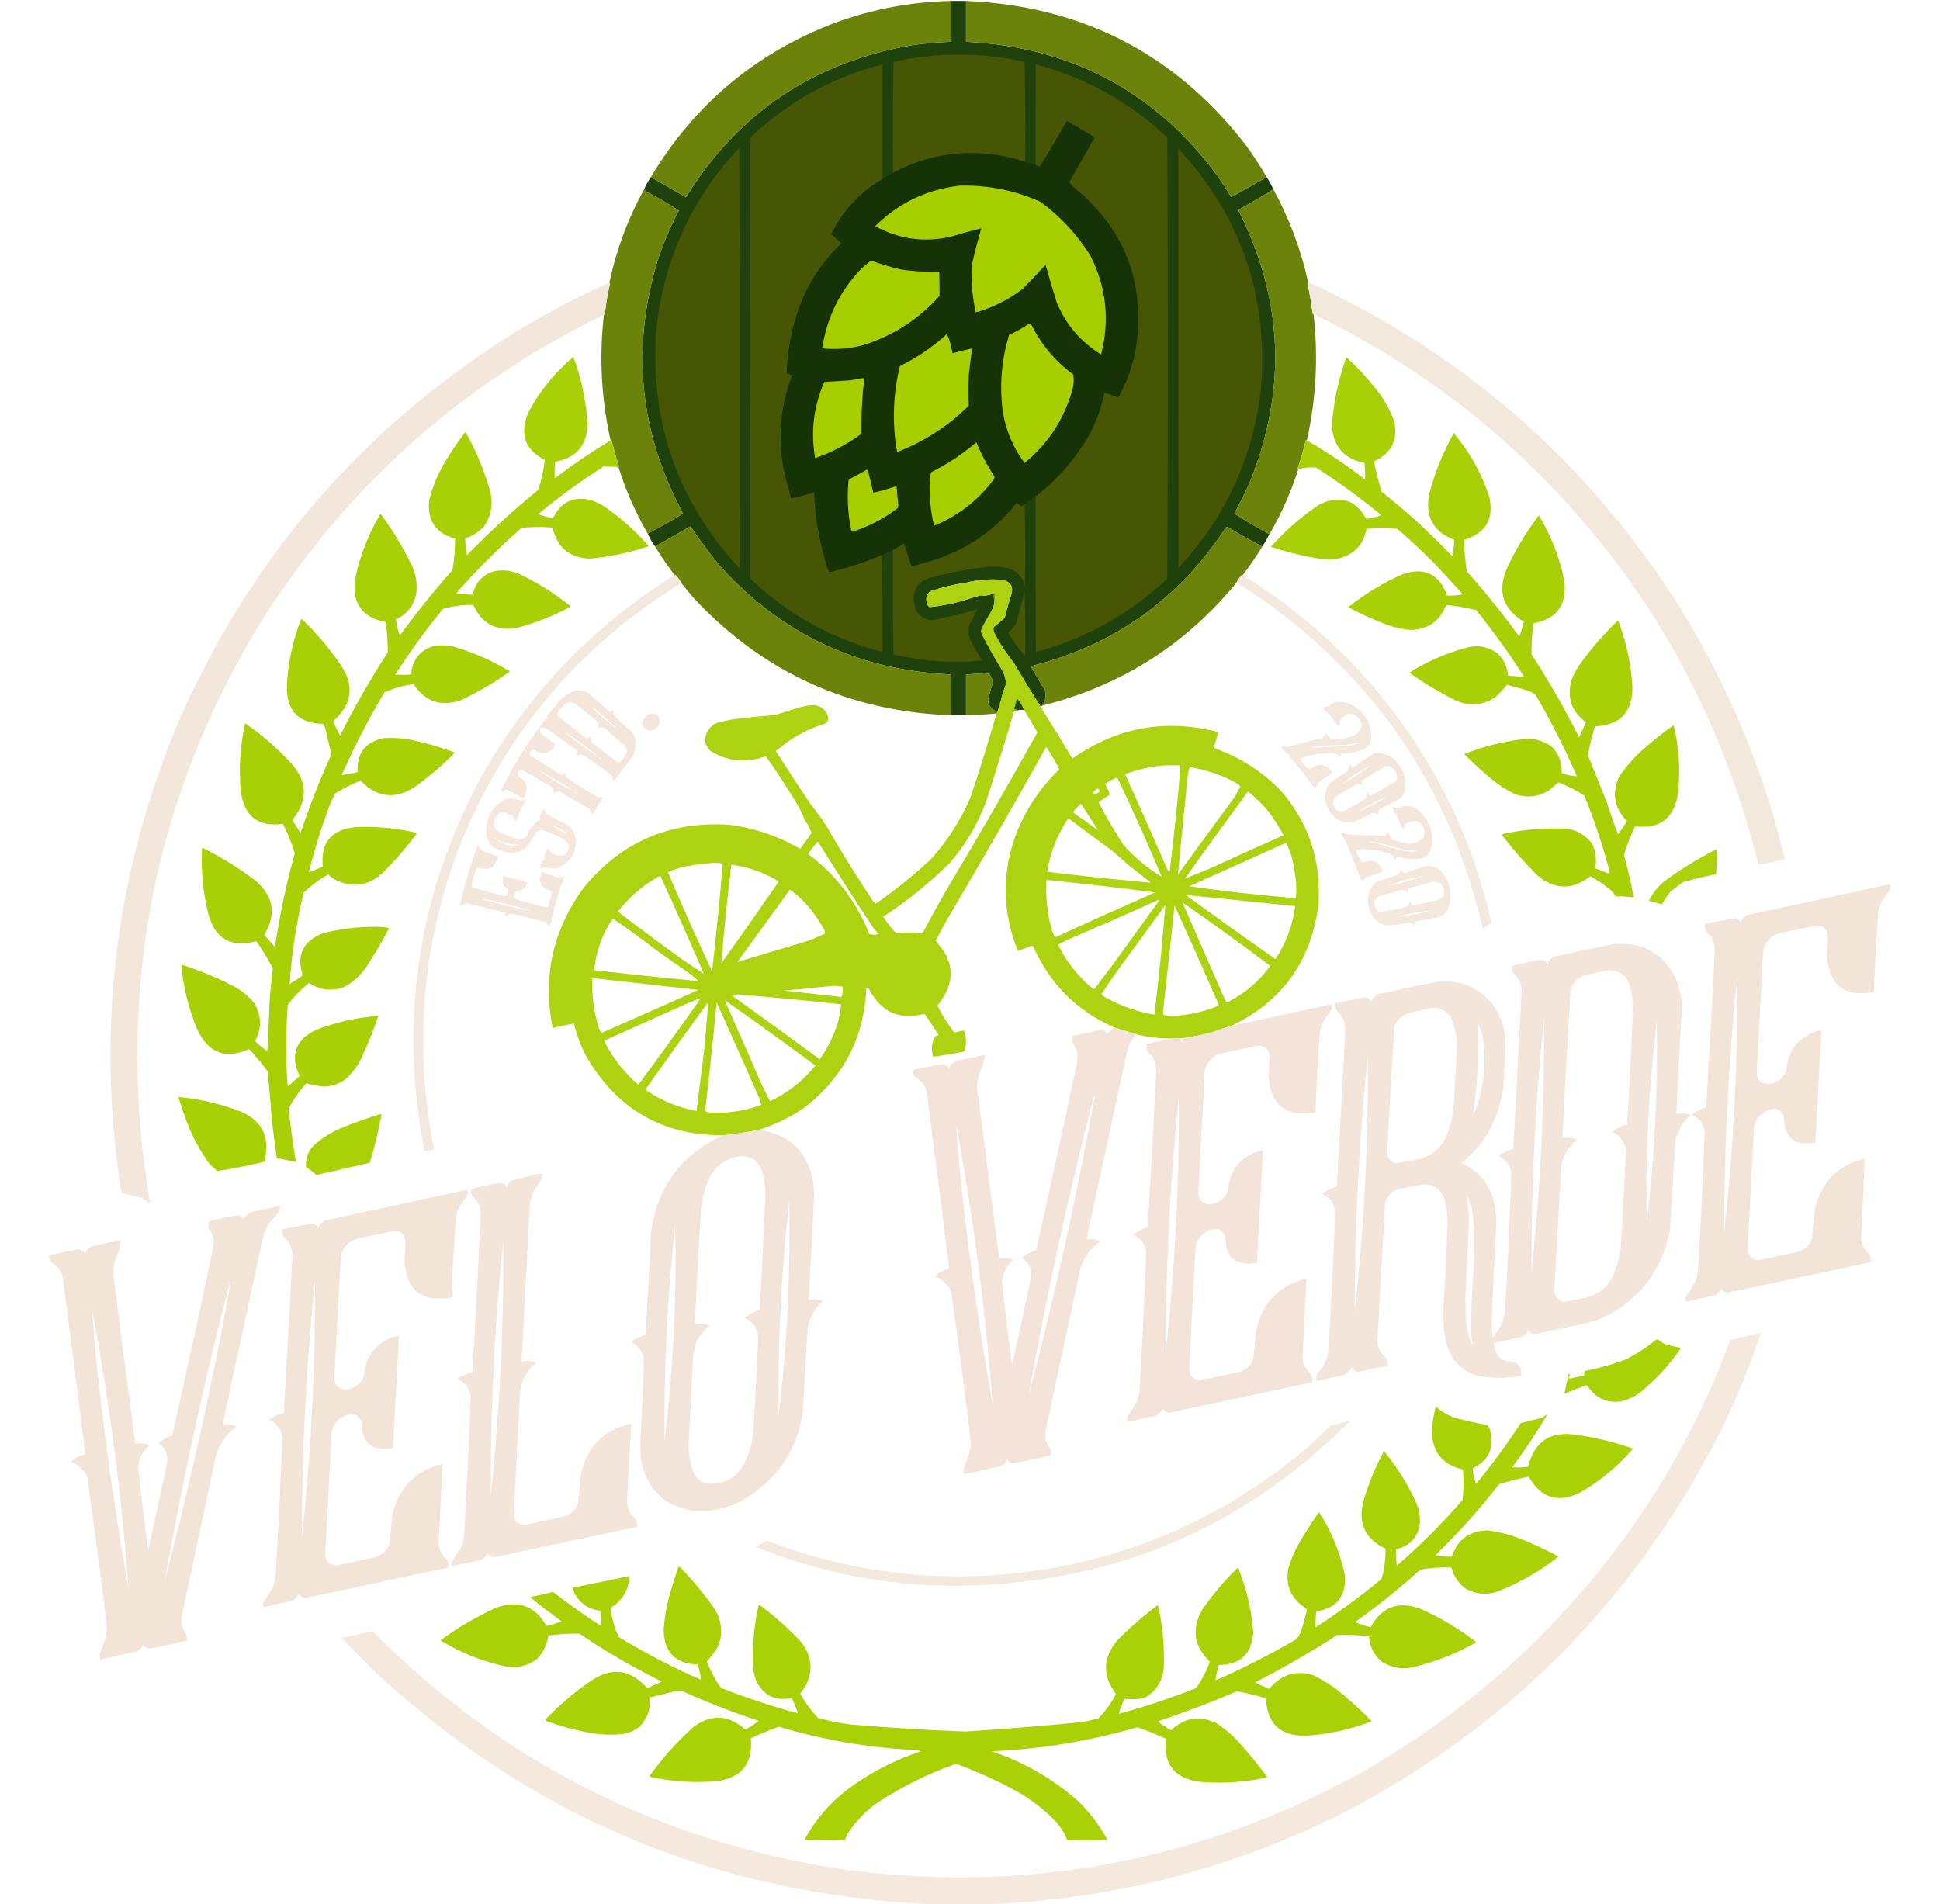 <?xml version="1.0" encoding="UTF-8"?>
<!DOCTYPE svg PUBLIC "-//W3C//DTD SVG 1.1//EN" "http://www.w3.org/Graphics/SVG/1.1/DTD/svg11.dtd">
<svg xmlns="http://www.w3.org/2000/svg" version="1.1" width="3182px" height="3124px" style="shape-rendering:geometricPrecision; text-rendering:geometricPrecision; image-rendering:optimizeQuality; fill-rule:evenodd; clip-rule:evenodd" xmlns:xlink="http://www.w3.org/1999/xlink">
<g><path style="opacity:1" fill="#1f420d" d="M 1560.5,1.5 C 1568.5,1.5 1576.5,1.5 1584.5,1.5C 1584.5,23.833 1584.5,46.167 1584.5,68.5C 1755.35,76.829 1891.85,148.829 1994,284.5C 2003,297.158 2011.5,310.158 2019.5,323.5C 2038.87,312.444 2058.2,301.444 2077.5,290.5C 2081.67,296.838 2085.34,303.504 2088.5,310.5C 2070.56,321.811 2052.23,332.644 2033.5,343C 2032.64,343.689 2031.98,344.522 2031.5,345.5C 2104.51,490.108 2111.01,637.775 2051,788.5C 2042.97,806.9 2034.13,824.9 2024.5,842.5C 2042.8,853.989 2061.47,864.989 2080.5,875.5C 2081.3,875.957 2081.63,876.624 2081.5,877.5C 2078.26,884.075 2074.59,890.408 2070.5,896.5C 2051.45,886.803 2032.78,876.303 2014.5,865C 2013.06,864.219 2011.72,864.386 2010.5,865.5C 1933.79,982.98 1827.12,1058.81 1690.5,1093C 1698.33,1106.17 1706.17,1119.33 1714,1132.5C 1716.16,1141.53 1714.66,1149.87 1709.5,1157.5C 1708.61,1158.11 1707.61,1158.44 1706.5,1158.5C 1691.52,1135.23 1677.02,1111.56 1663,1087.5C 1650.24,1071.66 1639.24,1054.66 1630,1036.5C 1629.33,1033.83 1629.33,1031.17 1630,1028.5C 1636.29,1023.88 1642.29,1018.88 1648,1013.5C 1651.16,1000.36 1654.83,987.362 1659,974.5C 1662.2,962.72 1658.03,955.22 1646.5,952C 1635.19,950.194 1623.86,950.028 1612.5,951.5C 1603.55,951.825 1594.88,953.158 1586.5,955.5C 1565.76,958.602 1545.42,963.436 1525.5,970C 1518.73,976.79 1517.56,984.623 1522,993.5C 1522.83,994.333 1523.67,995.167 1524.5,996C 1542.36,994.123 1560.03,990.79 1577.5,986C 1587.17,983 1596.83,980 1606.5,977C 1609.18,976.566 1611.85,976.732 1614.5,977.5C 1619.18,976.492 1623.85,975.492 1628.5,974.5C 1630.45,979.735 1631.12,985.402 1630.5,991.5C 1629.24,996.032 1627.4,1000.37 1625,1004.5C 1619.75,1013.34 1614.75,1022.34 1610,1031.5C 1609.33,1034.17 1609.33,1036.83 1610,1039.5C 1619.91,1058.99 1630.57,1077.99 1642,1096.5C 1647.12,1104.52 1649.79,1113.18 1650,1122.5C 1646.25,1131.59 1643.42,1140.92 1641.5,1150.5C 1639.39,1154.5 1638.06,1158.84 1637.5,1163.5C 1636.77,1164.71 1636.43,1166.04 1636.5,1167.5C 1626.71,1164.86 1621.37,1158.36 1620.5,1148C 1622.96,1138.27 1625.63,1128.61 1628.5,1119C 1627.45,1114.07 1625.45,1109.57 1622.5,1105.5C 1619.83,1105.17 1617.17,1104.83 1614.5,1104.5C 1604.5,1105.28 1594.5,1105.94 1584.5,1106.5C 1584.5,1128.83 1584.5,1151.17 1584.5,1173.5C 1576.5,1173.5 1568.5,1173.5 1560.5,1173.5C 1560.5,1151.17 1560.5,1128.83 1560.5,1106.5C 1408.21,1099.93 1281.37,1040.26 1180,927.5C 1163.17,906.848 1147.34,885.514 1132.5,863.5C 1113.14,874.512 1093.81,885.512 1074.5,896.5C 1069.73,889.961 1065.73,882.961 1062.5,875.5C 1082.1,865.03 1101.44,854.03 1120.5,842.5C 1049.27,710.713 1035.11,573.047 1078,429.5C 1087.35,400.472 1099.18,372.472 1113.5,345.5C 1096.7,334.592 1079.36,324.425 1061.5,315C 1059.38,313.951 1057.72,312.451 1056.5,310.5C 1059.66,303.504 1063.33,296.838 1067.5,290.5C 1086.74,301.369 1105.9,312.369 1125,323.5C 1211.03,184.927 1334.86,101.761 1496.5,74C 1517.75,71.114 1539.08,69.28 1560.5,68.5C 1560.5,46.167 1560.5,23.833 1560.5,1.5 Z"/></g>
<g><path style="opacity:0.993" fill="#6c830b" d="M 1560.5,1.5 C 1560.5,23.833 1560.5,46.167 1560.5,68.5C 1539.08,69.28 1517.75,71.114 1496.5,74C 1334.86,101.761 1211.03,184.927 1125,323.5C 1105.9,312.369 1086.74,301.369 1067.5,290.5C 1139.1,171.084 1240.1,86.584 1370.5,37C 1431.88,14.714 1495.21,2.881 1560.5,1.5 Z"/></g>
<g><path style="opacity:0.993" fill="#6c830b" d="M 1584.5,1.5 C 1774.47,9.557 1927.3,88.224 2043,237.5C 2055.52,254.541 2067.02,272.208 2077.5,290.5C 2058.2,301.444 2038.87,312.444 2019.5,323.5C 2011.5,310.158 2003,297.158 1994,284.5C 1891.85,148.829 1755.35,76.829 1584.5,68.5C 1584.5,46.167 1584.5,23.833 1584.5,1.5 Z"/></g>
<g><path style="opacity:1" fill="#465604" d="M 1681.5,265.5 C 1606.52,241.391 1534.19,247.391 1464.5,283.5C 1464.17,222.83 1464.5,162.163 1465.5,101.5C 1537.13,85.588 1608.79,85.588 1680.5,101.5C 1681.5,156.163 1681.83,210.829 1681.5,265.5 Z"/></g>
<g><path style="opacity:1" fill="#465604" d="M 1447.5,293.5 C 1410.67,315.492 1382.67,345.659 1363.5,384C 1369.1,388.929 1374.77,393.929 1380.5,399C 1344.32,433.16 1319.15,474.327 1305,522.5C 1296.15,551.935 1291.32,581.935 1290.5,612.5C 1293.55,613.347 1296.55,614.347 1299.5,615.5C 1278.13,671.015 1274.63,727.682 1289,785.5C 1292.13,796.094 1294.97,806.761 1297.5,817.5C 1310.34,814.791 1323,811.458 1335.5,807.5C 1337.09,849.51 1344.26,890.51 1357,930.5C 1357.69,933.408 1358.86,936.075 1360.5,938.5C 1390,931.627 1418.67,922.294 1446.5,910.5C 1447.5,963.331 1447.83,1016.33 1447.5,1069.5C 1364.68,1048.02 1292.51,1008.02 1231,949.5C 1230.33,708.167 1230.33,466.833 1231,225.5C 1292.51,166.979 1364.68,126.979 1447.5,105.5C 1447.5,168.167 1447.5,230.833 1447.5,293.5 Z"/></g>
<g><path style="opacity:1" fill="#465604" d="M 1698.5,814.5 C 1735.37,785.802 1765.2,751.136 1788,710.5C 1798.77,689.947 1806.44,668.28 1811,645.5C 1811.56,644.978 1812.23,644.645 1813,644.5C 1819.74,646.636 1826.41,648.969 1833,651.5C 1833.77,651.355 1834.44,651.022 1835,650.5C 1856.55,611.104 1867.05,568.937 1866.5,524C 1867.49,455.871 1845.66,396.371 1801,345.5C 1793.2,336.697 1785.03,328.197 1776.5,320C 1768.17,313.668 1760.5,306.668 1753.5,299C 1767.28,274.381 1781.28,249.881 1795.5,225.5C 1780.58,216.122 1765.41,207.122 1750,198.5C 1735.66,223.866 1720.82,248.866 1705.5,273.5C 1702.98,272.67 1700.65,271.67 1698.5,270.5C 1698.33,215.499 1698.5,160.499 1699,105.5C 1781.18,127.641 1853.01,167.641 1914.5,225.5C 1915.83,466.833 1915.83,708.167 1914.5,949.5C 1853.01,1007.36 1781.18,1047.36 1699,1069.5C 1698.5,984.501 1698.33,899.501 1698.5,814.5 Z"/></g>
<g><path style="opacity:1" fill="#163207" d="M 1698.5,814.5 C 1692.14,818.346 1686.14,822.679 1680.5,827.5C 1678.92,828.876 1677.09,829.876 1675,830.5C 1672.38,828.888 1670.05,826.888 1668,824.5C 1632.81,868.856 1588.31,900.023 1534.5,918C 1521.28,921.762 1508.12,925.595 1495,929.5C 1491.08,916.686 1486.92,904.019 1482.5,891.5C 1476.44,895.192 1470.44,898.859 1464.5,902.5C 1458.34,904.99 1452.34,907.657 1446.5,910.5C 1418.67,922.294 1390,931.627 1360.5,938.5C 1358.86,936.075 1357.69,933.408 1357,930.5C 1344.26,890.51 1337.09,849.51 1335.5,807.5C 1323,811.458 1310.34,814.791 1297.5,817.5C 1294.97,806.761 1292.13,796.094 1289,785.5C 1274.63,727.682 1278.13,671.015 1299.5,615.5C 1296.55,614.347 1293.55,613.347 1290.5,612.5C 1291.32,581.935 1296.15,551.935 1305,522.5C 1319.15,474.327 1344.32,433.16 1380.5,399C 1374.77,393.929 1369.1,388.929 1363.5,384C 1382.67,345.659 1410.67,315.492 1447.5,293.5C 1453.19,290.131 1458.86,286.798 1464.5,283.5C 1534.19,247.391 1606.52,241.391 1681.5,265.5C 1687.09,267.364 1692.76,269.03 1698.5,270.5C 1700.65,271.67 1702.98,272.67 1705.5,273.5C 1720.82,248.866 1735.66,223.866 1750,198.5C 1765.41,207.122 1780.58,216.122 1795.5,225.5C 1781.28,249.881 1767.28,274.381 1753.5,299C 1760.5,306.668 1768.17,313.668 1776.5,320C 1785.03,328.197 1793.2,336.697 1801,345.5C 1845.66,396.371 1867.49,455.871 1866.5,524C 1867.05,568.937 1856.55,611.104 1835,650.5C 1834.44,651.022 1833.77,651.355 1833,651.5C 1826.41,648.969 1819.74,646.636 1813,644.5C 1812.23,644.645 1811.56,644.978 1811,645.5C 1806.44,668.28 1798.77,689.947 1788,710.5C 1765.2,751.136 1735.37,785.802 1698.5,814.5 Z"/></g>
<g><path style="opacity:1" fill="#465604" d="M 1212.5,242.5 C 1213.67,472.333 1213.83,702.333 1213,932.5C 1112.02,823.257 1066.35,693.924 1076,544.5C 1087.73,428.072 1133.23,327.406 1212.5,242.5 Z"/></g>
<g><path style="opacity:1" fill="#465604" d="M 1932.5,243.5 C 2035.83,354.985 2081,486.985 2068,639.5C 2054.74,751.987 2009.74,849.32 1933,931.5C 1932.5,702.167 1932.33,472.834 1932.5,243.5 Z"/></g>
<g><path style="opacity:1" fill="#a7cf00" d="M 1574.5,304.5 C 1620.51,303.402 1664.51,312.235 1706.5,331C 1739.2,355.036 1766.37,384.203 1788,418.5C 1814.56,470.513 1820.56,524.846 1806,581.5C 1772.31,560.788 1747.98,532.121 1733,495.5C 1726.62,475.259 1720.62,454.925 1715,434.5C 1702.83,447.333 1690.67,460.167 1678.5,473C 1654.92,491.291 1628.92,504.458 1600.5,512.5C 1594.74,486.815 1592.58,460.815 1594,434.5C 1598.54,414.331 1603.71,394.331 1609.5,374.5C 1593.01,378.539 1576.68,383.039 1560.5,388C 1516.67,398.214 1475,392.548 1435.5,371C 1474.08,332.713 1520.41,310.546 1574.5,304.5 Z"/></g>
<g><path style="opacity:0.995" fill="#6c830b" d="M 1056.5,310.5 C 1057.72,312.451 1059.38,313.951 1061.5,315C 1079.36,324.425 1096.7,334.592 1113.5,345.5C 1099.18,372.472 1087.35,400.472 1078,429.5C 1035.11,573.047 1049.27,710.713 1120.5,842.5C 1101.44,854.03 1082.1,865.03 1062.5,875.5C 1042.45,841.057 1026.45,804.724 1014.5,766.5C 1015.04,766.44 1015.38,766.107 1015.5,765.5C 1011.05,752.352 1007.21,739.019 1004,725.5C 1003.76,723.881 1002.93,722.881 1001.5,722.5C 986.262,654.458 982.596,585.791 990.5,516.5C 990.783,515.711 991.283,515.044 992,514.5C 994.024,497.857 996.857,481.357 1000.5,465C 1000.43,464.235 1000.1,463.735 999.5,463.5C 1010.99,409.554 1029.99,358.554 1056.5,310.5 Z"/></g>
<g><path style="opacity:0.995" fill="#6c830b" d="M 2088.5,310.5 C 2114.73,358.326 2133.73,408.993 2145.5,462.5C 2144.88,462.917 2144.54,463.584 2144.5,464.5C 2148.09,481.037 2150.92,497.704 2153,514.5C 2153.38,515.056 2153.88,515.389 2154.5,515.5C 2162.44,585.127 2158.78,654.127 2143.5,722.5C 2142.88,722.389 2142.38,722.056 2142,721.5C 2138.35,737.277 2133.85,752.777 2128.5,768C 2129.06,768.383 2129.39,768.883 2129.5,769.5C 2117.55,807.385 2101.55,843.385 2081.5,877.5C 2081.63,876.624 2081.3,875.957 2080.5,875.5C 2061.47,864.989 2042.8,853.989 2024.5,842.5C 2034.13,824.9 2042.97,806.9 2051,788.5C 2111.01,637.775 2104.51,490.108 2031.5,345.5C 2031.98,344.522 2032.64,343.689 2033.5,343C 2052.23,332.644 2070.56,321.811 2088.5,310.5 Z"/></g>
<g><path style="opacity:1" fill="#a7cf00" d="M 1428.5,427.5 C 1444.52,433.274 1460.85,438.107 1477.5,442C 1498.36,445.21 1519.36,446.376 1540.5,445.5C 1540.94,458.837 1541.1,472.171 1541,485.5C 1506.89,523.583 1465.39,550.416 1416.5,566C 1394.16,572.001 1371.5,573.834 1348.5,571.5C 1356.13,521.072 1377.47,477.572 1412.5,441C 1417.73,436.26 1423.06,431.76 1428.5,427.5 Z"/></g>
<g><path style="opacity:0.971" fill="#f3e7db" d="M 2145.5,462.5 C 2394.49,576.984 2593.99,748.984 2744,978.5C 2828.92,1111.38 2890.09,1254.71 2927.5,1408.5C 2927.29,1409.09 2926.96,1409.59 2926.5,1410C 2914.14,1412.54 2901.81,1415.21 2889.5,1418C 2887.56,1418.74 2885.73,1418.58 2884,1417.5C 2812.34,1130.79 2664.84,891.952 2441.5,701C 2353.75,627.518 2258.09,565.685 2154.5,515.5C 2153.88,515.389 2153.38,515.056 2153,514.5C 2150.92,497.704 2148.09,481.037 2144.5,464.5C 2144.54,463.584 2144.88,462.917 2145.5,462.5 Z"/></g>
<g><path style="opacity:0.973" fill="#f3e7db" d="M 999.5,463.5 C 1000.1,463.735 1000.43,464.235 1000.5,465C 996.857,481.357 994.024,497.857 992,514.5C 991.283,515.044 990.783,515.711 990.5,516.5C 753.973,631.521 565.806,800.521 426,1023.5C 266.159,1286.9 201.826,1572.23 233,1879.5C 236.781,1911.3 241.114,1942.97 246,1974.5C 241.5,1971.33 237,1968.17 232.5,1965C 221.206,1962.54 210.039,1959.71 199,1956.5C 156.84,1687.11 189.174,1427.11 296,1176.5C 414.82,909.352 598.32,698.518 846.5,544C 895.721,514.053 946.721,487.22 999.5,463.5 Z"/></g>
<g><path style="opacity:1" fill="#a7cf00" d="M 1688.5,530.5 C 1689.5,530.414 1690.33,530.748 1691,531.5C 1707.41,564.752 1730.58,592.418 1760.5,614.5C 1761.75,623.986 1760.92,633.319 1758,642.5C 1744.16,689.538 1718.32,728.538 1680.5,759.5C 1658.26,729.636 1645.76,695.97 1643,658.5C 1640.2,621.378 1644.2,585.045 1655,549.5C 1666.8,544.025 1677.96,537.692 1688.5,530.5 Z"/></g>
<g><path style="opacity:1" fill="#a7cf00" d="M 1552.5,548.5 C 1554.45,551.062 1555.95,554.062 1557,557.5C 1559.15,564.783 1560.99,572.116 1562.5,579.5C 1573.07,576.524 1583.74,573.857 1594.5,571.5C 1592.39,586.125 1590.55,600.792 1589,615.5C 1588.5,632.182 1588.5,648.849 1589,665.5C 1555.23,698.98 1516.07,724.313 1471.5,741.5C 1469.21,729.961 1467.71,718.295 1467,706.5C 1464.45,670.669 1467.45,635.336 1476,600.5C 1504.08,586.73 1529.58,569.397 1552.5,548.5 Z"/></g>
<g><path style="opacity:0.974" fill="#a7cf00" d="M 1001.5,722.5 C 1002.93,722.881 1003.76,723.881 1004,725.5C 1007.21,739.019 1011.05,752.352 1015.5,765.5C 1015.38,766.107 1015.04,766.44 1014.5,766.5C 1006.49,765.726 998.491,765.226 990.5,765C 952.906,788.965 916.906,815.131 882.5,843.5C 890.577,846.227 898.743,848.56 907,850.5C 919.266,823.951 939.766,813.784 968.5,820C 976.562,822.865 984.229,826.531 991.5,831C 1017.76,849.253 1041.6,870.42 1063,894.5C 1063.69,895.332 1063.52,895.998 1062.5,896.5C 1031.44,906.889 999.61,913.556 967,916.5C 933.818,914.81 913.651,897.81 906.5,865.5C 889.473,864.016 872.473,864.182 855.5,866C 817.5,899.333 781.833,935 748.5,973C 757.412,974.57 766.412,975.404 775.5,975.5C 779.627,955.871 791.293,943.038 810.5,937C 825.809,934.06 840.475,936.06 854.5,943C 883.951,957.142 911.285,974.476 936.5,995C 908.506,1010 879.173,1021.66 848.5,1030C 814.611,1036.22 790.611,1023.72 776.5,992.5C 759.538,991.994 742.872,994.161 726.5,999C 698.42,1033.33 672.42,1069.16 648.5,1106.5C 657.146,1107.26 665.812,1107.26 674.5,1106.5C 676.047,1082.9 688.047,1067.4 710.5,1060C 721.894,1057.89 733.227,1058.23 744.5,1061C 776.999,1070.42 807.665,1083.92 836.5,1101.5C 811.578,1119.22 785.245,1134.72 757.5,1148C 724.262,1160.2 697.928,1151.7 678.5,1122.5C 661.854,1124.21 645.854,1128.71 630.5,1136C 604.426,1179.64 581.093,1224.81 560.5,1271.5C 568.974,1270.41 577.641,1268.74 586.5,1266.5C 584.869,1235.99 598.869,1217.49 628.5,1211C 644.307,1209.83 659.974,1210.83 675.5,1214C 699.003,1218.96 722.003,1225.63 744.5,1234C 744.957,1234.41 745.291,1234.91 745.5,1235.5C 725.182,1255.66 703.515,1274.16 680.5,1291C 647.792,1312.01 618.126,1308.51 591.5,1280.5C 576.781,1286.36 562.781,1293.53 549.5,1302C 543.393,1314.05 538.227,1326.55 534,1339.5C 523.433,1369.44 514.267,1399.77 506.5,1430.5C 514.368,1428.1 522.034,1425.1 529.5,1421.5C 525.558,1382.9 542.891,1361.4 581.5,1357C 615.576,1355.31 649.243,1358.31 682.5,1366C 682.957,1366.41 683.291,1366.91 683.5,1367.5C 666.847,1390 648.514,1411.16 628.5,1431C 604.987,1453.5 578.654,1457.5 549.5,1443C 545.472,1440.65 541.806,1437.82 538.5,1434.5C 523.732,1442.76 510.232,1452.76 498,1464.5C 486.211,1513.9 478.544,1563.9 475,1614.5C 482.458,1610.03 489.625,1605.2 496.5,1600C 486.02,1566.63 497.02,1543.63 529.5,1531C 558.348,1523.65 587.681,1520.15 617.5,1520.5C 624.608,1520.3 631.608,1520.97 638.5,1522.5C 626.674,1544.83 613.841,1566.49 600,1587.5C 590.259,1601.58 577.759,1612.41 562.5,1620C 542.763,1626.35 524.263,1623.85 507,1612.5C 493.628,1622.87 481.961,1634.87 472,1648.5C 470.286,1671.96 469.453,1695.46 469.5,1719C 469.318,1740.25 470.152,1761.41 472,1782.5C 478.377,1776.62 484.877,1770.95 491.5,1765.5C 475.387,1730.67 484.721,1705.17 519.5,1689C 552.25,1676.55 585.917,1669.05 620.5,1666.5C 613.607,1687.68 605.44,1708.35 596,1728.5C 589.27,1745.82 578.77,1760.32 564.5,1772C 554.517,1778.6 543.517,1782.1 531.5,1782.5C 521.566,1781.61 511.9,1779.78 502.5,1777C 491.046,1789.61 481.38,1803.45 473.5,1818.5C 476.48,1847.85 480.48,1877.01 485.5,1906C 476.507,1904.5 467.507,1902.67 458.5,1900.5C 456.307,1901.55 454.807,1901.22 454,1899.5C 451.087,1879.2 448.421,1858.87 446,1838.5C 443.995,1811.42 441.662,1784.42 439,1757.5C 429.586,1744.75 419.42,1732.58 408.5,1721C 370.095,1738.2 341.928,1727.7 324,1689.5C 309.316,1655.1 300.483,1619.43 297.5,1582.5C 327.195,1591.85 355.861,1603.68 383.5,1618C 396.493,1624.92 407.66,1634.08 417,1645.5C 429.094,1666.03 429.594,1686.87 418.5,1708C 424.73,1714.07 431.396,1719.57 438.5,1724.5C 440.038,1698.86 441.204,1673.19 442,1647.5C 443.226,1627.56 445.059,1607.72 447.5,1588C 439.253,1572.83 430.253,1558.17 420.5,1544C 378.035,1555.34 351.535,1539.5 341,1496.5C 332.613,1461.64 329.446,1426.3 331.5,1390.5C 362.677,1405.91 392.011,1424.08 419.5,1445C 448.982,1470.71 453.648,1500.21 433.5,1533.5C 439.116,1540.29 444.95,1546.95 451,1553.5C 458.638,1501.64 469.472,1450.47 483.5,1400C 478.54,1383.24 472.04,1367.07 464,1351.5C 424.059,1357 401.059,1339.67 395,1299.5C 391.515,1261.47 393.848,1223.8 402,1186.5C 429.748,1205.57 455.081,1227.57 478,1252.5C 504.756,1282.93 505.256,1313.76 479.5,1345C 483.869,1352.23 488.369,1359.4 493,1366.5C 507.597,1322.64 524.431,1279.64 543.5,1237.5C 539.813,1220.75 535.813,1204.09 531.5,1187.5C 489.702,1187.2 469.369,1166.03 470.5,1124C 472.549,1086.97 480.216,1051.14 493.5,1016.5C 494.002,1015.48 494.668,1015.31 495.5,1016C 518.959,1038.44 539.792,1062.94 558,1089.5C 581.896,1124.27 578.063,1155.43 546.5,1183C 549.76,1191.11 553.593,1198.94 558,1206.5C 581.472,1159.54 607.472,1114.2 636,1070.5C 636.16,1053.73 634.994,1037.07 632.5,1020.5C 594.892,1013.38 578.059,990.712 582,952.5C 589.531,913.903 603.365,877.737 623.5,844C 624.332,843.312 624.998,843.479 625.5,844.5C 643.928,869.669 660.094,896.336 674,924.5C 681.758,939.622 684.758,955.622 683,972.5C 679.382,992.788 668.215,1007.29 649.5,1016C 650.16,1025.02 652.327,1033.86 656,1042.5C 682.769,1005.39 711.435,969.722 742,935.5C 745.074,918.325 746.574,900.991 746.5,883.5C 714.431,874.722 700.265,853.722 704,820.5C 708.971,800.923 716.304,782.256 726,764.5C 737.26,744.972 749.76,726.305 763.5,708.5C 780.254,738.245 793.421,769.578 803,802.5C 809.501,824.326 806.501,844.659 794,863.5C 785.301,872.684 774.968,879.35 763,883.5C 763.255,892.547 764.255,901.547 766,910.5C 803.105,872.501 842.105,836.834 883,803.5C 888.281,787.396 891.781,771.062 893.5,754.5C 862.097,738.479 852.597,713.812 865,680.5C 872.495,664.831 881.495,650.164 892,636.5C 906.241,617.756 922.408,600.756 940.5,585.5C 953.597,620.483 961.264,656.65 963.5,694C 963.598,729.961 945.931,751.128 910.5,757.5C 909.615,766.487 909.448,775.487 910,784.5C 939.441,762.202 969.941,741.535 1001.5,722.5 Z"/></g>
<g><path style="opacity:0.974" fill="#a7cf00" d="M 2129.5,769.5 C 2129.39,768.883 2129.06,768.383 2128.5,768C 2133.85,752.777 2138.35,737.277 2142,721.5C 2142.38,722.056 2142.88,722.389 2143.5,722.5C 2176.74,741.706 2208.57,763.039 2239,786.5C 2239.2,777.495 2238.87,768.495 2238,759.5C 2203.96,752.593 2186.12,731.759 2184.5,697C 2187.41,659.676 2195.08,623.342 2207.5,588C 2207.85,586.743 2208.52,586.409 2209.5,587C 2227.08,603.246 2243.25,620.746 2258,639.5C 2269.64,654.432 2278.97,670.765 2286,688.5C 2294.11,720.436 2283.28,743.269 2253.5,757C 2257.03,773.631 2261.19,790.131 2266,806.5C 2307.12,838.939 2345.78,874.273 2382,912.5C 2384.07,903.595 2385.07,894.595 2385,885.5C 2351.07,872.325 2337.4,847.659 2344,811.5C 2353.09,776.066 2366.59,742.399 2384.5,710.5C 2410.69,741.535 2430.19,776.535 2443,815.5C 2450.57,851.72 2436.74,875.054 2401.5,885.5C 2401.67,902.953 2403.17,920.286 2406,937.5C 2436.56,971.722 2465.23,1007.39 2492,1044.5C 2494.9,1036.46 2497.4,1028.3 2499.5,1020C 2464.66,998.789 2455.49,969.289 2472,931.5C 2486.3,900.871 2503.64,872.205 2524,845.5C 2544.49,879.311 2558.49,915.645 2566,954.5C 2569.96,992.694 2553.13,1015.36 2515.5,1022.5C 2512.78,1039.38 2511.61,1056.38 2512,1073.5C 2540.53,1117.2 2566.53,1162.54 2590,1209.5C 2593.7,1201.26 2597.54,1193.09 2601.5,1185C 2578.3,1168.06 2570.13,1145.56 2577,1117.5C 2580.28,1108.28 2584.61,1099.61 2590,1091.5C 2609.09,1065.06 2630.42,1040.4 2654,1017.5C 2667.37,1052.64 2675.2,1088.98 2677.5,1126.5C 2678.01,1168.16 2657.51,1189.82 2616,1191.5C 2611.3,1207.12 2607.47,1222.96 2604.5,1239C 2615.12,1265.08 2625.62,1291.25 2636,1317.5C 2641.42,1334.76 2647.42,1351.76 2654,1368.5C 2659.22,1361.61 2664.06,1354.44 2668.5,1347C 2647.44,1325.38 2643.28,1300.88 2656,1273.5C 2667.64,1256.85 2681.14,1241.68 2696.5,1228C 2712.09,1214.41 2728.26,1201.57 2745,1189.5C 2748.54,1202.59 2750.87,1215.93 2752,1229.5C 2754.96,1254.18 2754.96,1278.85 2752,1303.5C 2745.15,1343.01 2721.82,1360.34 2682,1355.5C 2674.75,1370.75 2668.58,1386.42 2663.5,1402.5C 2670.15,1425.76 2675.49,1449.09 2679.5,1472.5C 2669.6,1470.79 2659.6,1470.12 2649.5,1470.5C 2647.54,1466.02 2644.54,1462.19 2640.5,1459C 2630.52,1450.85 2619.85,1443.69 2608.5,1437.5C 2579.13,1460.48 2550.13,1459.98 2521.5,1436C 2500.84,1415.35 2481.68,1393.52 2464,1370.5C 2463.54,1369.26 2464.04,1368.42 2465.5,1368C 2496.49,1361.3 2527.83,1358.3 2559.5,1359C 2580.82,1358.76 2597.99,1366.92 2611,1383.5C 2617.33,1396.51 2619.16,1410.18 2616.5,1424.5C 2624.25,1427.2 2631.91,1430.2 2639.5,1433.5C 2639.83,1432.83 2640.17,1432.17 2640.5,1431.5C 2629.39,1388.33 2615.39,1346.16 2598.5,1305C 2585.11,1296.39 2570.94,1289.22 2556,1283.5C 2551.18,1287.65 2546.34,1291.82 2541.5,1296C 2524,1307.21 2505.33,1309.55 2485.5,1303C 2471.82,1296.5 2459.15,1288.5 2447.5,1279C 2431.57,1265.74 2416.23,1251.74 2401.5,1237C 2431.48,1225.09 2462.48,1217.09 2494.5,1213C 2513.26,1210.02 2530.26,1214.02 2545.5,1225C 2557.04,1237.1 2562.37,1251.6 2561.5,1268.5C 2569.77,1271.33 2578.1,1272.99 2586.5,1273.5C 2566.45,1227.4 2543.78,1182.73 2518.5,1139.5C 2513.56,1136.2 2508.23,1133.7 2502.5,1132C 2492.3,1128.7 2481.97,1125.87 2471.5,1123.5C 2465.77,1130.73 2459.44,1137.57 2452.5,1144C 2431.03,1157.84 2408.7,1159.17 2385.5,1148C 2359.67,1134.99 2335.01,1120.15 2311.5,1103.5C 2340.06,1085.47 2370.73,1071.97 2403.5,1063C 2422.78,1057.3 2440.45,1060.3 2456.5,1072C 2466.88,1081.93 2472.55,1094.1 2473.5,1108.5C 2481.53,1108.81 2489.53,1109.48 2497.5,1110.5C 2498.17,1110.17 2498.83,1109.83 2499.5,1109.5C 2475.34,1072.01 2449.34,1035.84 2421.5,1001C 2405.18,996.861 2388.68,994.027 2372,992.5C 2362.01,1018.32 2343.17,1031.99 2315.5,1033.5C 2300.68,1032.57 2286.35,1029.4 2272.5,1024C 2251.51,1016 2231.17,1006.67 2211.5,996C 2238.74,974.206 2268.4,956.206 2300.5,942C 2336.49,929.828 2360.82,941.495 2373.5,977C 2382.24,977.328 2390.9,976.661 2399.5,975C 2383.67,957.833 2367.83,940.667 2352,923.5C 2332.77,904.266 2312.94,885.766 2292.5,868C 2275.54,864.908 2258.54,864.741 2241.5,867.5C 2235.95,895.213 2219.29,911.713 2191.5,917C 2177.37,917.984 2163.37,916.984 2149.5,914C 2127.41,909.728 2105.74,904.061 2084.5,897C 2106.4,872.422 2130.74,850.755 2157.5,832C 2174.76,819.901 2193.43,816.901 2213.5,823C 2225.53,829.36 2234.53,838.694 2240.5,851C 2249.17,850.417 2257.5,848.417 2265.5,845C 2231.43,816.799 2195.76,790.799 2158.5,767C 2148.66,766.273 2139,767.106 2129.5,769.5 Z"/></g>
<g><path style="opacity:1" fill="#a6ce00" d="M 1412.5,620.5 C 1414.17,620.5 1415.83,620.5 1417.5,620.5C 1414.05,650.714 1412.55,681.047 1413,711.5C 1389.85,728.745 1364.51,742.079 1337,751.5C 1329.45,708.333 1334.45,666.667 1352,626.5C 1365.77,625.668 1379.61,624.834 1393.5,624C 1400.05,623.245 1406.38,622.078 1412.5,620.5 Z"/></g>
<g><path style="opacity:1" fill="#a7ce00" d="M 1601.5,725.5 C 1609.46,745.085 1619.29,763.752 1631,781.5C 1631.52,783.289 1631.19,784.956 1630,786.5C 1604.29,820.88 1571.63,846.213 1532,862.5C 1526.26,838.151 1523.93,813.484 1525,788.5C 1525.22,783.708 1526.05,779.041 1527.5,774.5C 1554.29,761.123 1578.96,744.79 1601.5,725.5 Z"/></g>
<g><path style="opacity:1" fill="#a6ce00" d="M 1421.5,770.5 C 1422.93,770.881 1423.76,771.881 1424,773.5C 1426.9,785.174 1429.73,796.841 1432.5,808.5C 1445.26,805.249 1457.92,801.583 1470.5,797.5C 1471.37,808.345 1472.37,819.178 1473.5,830C 1473.17,831.167 1472.83,832.333 1472.5,833.5C 1449.9,850.832 1424.9,863.832 1397.5,872.5C 1396.75,871.624 1396.25,870.624 1396,869.5C 1390.5,842.039 1389.16,814.373 1392,786.5C 1402.13,781.52 1411.97,776.186 1421.5,770.5 Z"/></g>
<g><path style="opacity:1" fill="#465604" d="M 1680.5,827.5 C 1681.66,872.331 1681.83,917.331 1681,962.5C 1677.13,944.968 1666.3,934.468 1648.5,931C 1638.54,929.538 1628.54,929.205 1618.5,930C 1586.99,933.528 1555.99,939.528 1525.5,948C 1513.01,950.994 1504.51,958.494 1500,970.5C 1497.72,981.442 1498.72,992.109 1503,1002.5C 1511.28,1014.88 1522.78,1019.38 1537.5,1016C 1559.64,1011.51 1581.47,1006.01 1603,999.5C 1598.74,1008.02 1594.41,1016.69 1590,1025.5C 1587.83,1033.27 1588.16,1040.94 1591,1048.5C 1596.99,1060.49 1603.49,1072.16 1610.5,1083.5C 1561.58,1088.27 1513.24,1084.93 1465.5,1073.5C 1464.5,1016.5 1464.17,959.504 1464.5,902.5C 1470.44,898.859 1476.44,895.192 1482.5,891.5C 1486.92,904.019 1491.08,916.686 1495,929.5C 1508.12,925.595 1521.28,921.762 1534.5,918C 1588.31,900.023 1632.81,868.856 1668,824.5C 1670.05,826.888 1672.38,828.888 1675,830.5C 1677.09,829.876 1678.92,828.876 1680.5,827.5 Z"/></g>
<g><path style="opacity:0.993" fill="#6c830b" d="M 1560.5,1173.5 C 1393.92,1167.44 1253.76,1104.11 1140,983.5C 1132.29,974.627 1124.79,965.627 1117.5,956.5C 1115.28,952.264 1112.61,948.264 1109.5,944.5C 1108.68,943.614 1107.68,943.281 1106.5,943.5C 1095.09,928.353 1084.42,912.686 1074.5,896.5C 1093.81,885.512 1113.14,874.512 1132.5,863.5C 1147.34,885.514 1163.17,906.848 1180,927.5C 1281.37,1040.26 1408.21,1099.93 1560.5,1106.5C 1560.5,1128.83 1560.5,1151.17 1560.5,1173.5 Z"/></g>
<g><path style="opacity:0.993" fill="#6c830b" d="M 2070.5,896.5 C 2060.58,912.686 2049.91,928.353 2038.5,943.5C 2037.32,943.281 2036.32,943.614 2035.5,944.5C 2032.39,948.264 2029.72,952.264 2027.5,956.5C 1943.94,1058.32 1837.94,1125.32 1709.5,1157.5C 1714.66,1149.87 1716.16,1141.53 1714,1132.5C 1706.17,1119.33 1698.33,1106.17 1690.5,1093C 1827.12,1058.81 1933.79,982.98 2010.5,865.5C 2011.72,864.386 2013.06,864.219 2014.5,865C 2032.78,876.303 2051.45,886.803 2070.5,896.5 Z"/></g>
<g><path style="opacity:0.926" fill="#f3e7db" d="M 1106.5,943.5 C 1107.68,943.281 1108.68,943.614 1109.5,944.5C 1112.61,948.264 1115.28,952.264 1117.5,956.5C 946.479,1061.77 824.312,1208.11 751,1395.5C 691.966,1554.27 678.8,1716.77 711.5,1883C 711.415,1884.11 711.081,1885.11 710.5,1886C 706.486,1886.77 702.486,1887.6 698.5,1888.5C 697.558,1888.39 696.725,1888.06 696,1887.5C 654.697,1673.66 685.031,1470.66 787,1278.5C 864.655,1139.34 971.155,1027.68 1106.5,943.5 Z"/></g>
<g><path style="opacity:0.92" fill="#f3e7db" d="M 2038.5,943.5 C 2193.45,1040.03 2309.61,1171.03 2387,1336.5C 2412.62,1393.71 2432.46,1452.87 2446.5,1514C 2441.4,1516.77 2436.56,1519.94 2432,1523.5C 2378.03,1290.86 2252.86,1107.7 2056.5,974C 2047.11,967.641 2037.44,961.808 2027.5,956.5C 2029.72,952.264 2032.39,948.264 2035.5,944.5C 2036.32,943.614 2037.32,943.281 2038.5,943.5 Z"/></g>
<g><path style="opacity:0.933" fill="#a7cf00" d="M 1706.5,1158.5 C 1707.02,1160.71 1708.36,1162.21 1710.5,1163C 1710.17,1163.33 1709.83,1163.67 1709.5,1164C 1726.43,1190.59 1742.93,1217.42 1759,1244.5C 1830.6,1193.85 1909.1,1179.01 1994.5,1200C 1996.41,1200.41 1997.41,1201.57 1997.5,1203.5C 1995.55,1211.49 1993.21,1219.33 1990.5,1227C 2033.97,1241.98 2071.47,1266.15 2103,1299.5C 2148.74,1354.06 2168.4,1417.06 2162,1488.5C 2149.12,1578.5 2101.95,1643.17 2020.5,1682.5C 2020.17,1682.5 2019.83,1682.5 2019.5,1682.5C 2018.83,1682.5 2018.5,1682.83 2018.5,1683.5C 2008.67,1686.08 1999,1689.25 1989.5,1693C 1974.28,1697.14 1958.95,1700.31 1943.5,1702.5C 1940.19,1703.05 1936.86,1703.38 1933.5,1703.5C 1929.83,1703.5 1926.17,1703.5 1922.5,1703.5C 1902.47,1703.86 1882.8,1701.53 1863.5,1696.5C 1851.58,1692.86 1839.58,1689.2 1827.5,1685.5C 1766.02,1658.19 1721.69,1613.69 1694.5,1552C 1693.17,1551.33 1691.83,1551.33 1690.5,1552C 1683.93,1554.78 1677.27,1557.28 1670.5,1559.5C 1669.91,1559.29 1669.41,1558.96 1669,1558.5C 1643.39,1494.03 1643.06,1429.36 1668,1364.5C 1684.11,1325.41 1707.28,1291.24 1737.5,1262C 1731.24,1249.31 1724.07,1237.14 1716,1225.5C 1662.85,1320.53 1608.85,1414.53 1554,1507.5C 1547.33,1519.35 1540.83,1531.35 1534.5,1543.5C 1566.61,1577.54 1567.61,1612.88 1537.5,1649.5C 1544.98,1664.3 1553.64,1678.3 1563.5,1691.5C 1564.61,1692.61 1565.94,1693.28 1567.5,1693.5C 1571.65,1692.44 1575.82,1691.44 1580,1690.5C 1580.5,1690.83 1581,1691.17 1581.5,1691.5C 1585.35,1702.73 1585.35,1713.89 1581.5,1725C 1564.58,1728.42 1547.58,1731.25 1530.5,1733.5C 1527.67,1724.12 1527.84,1714.79 1531,1705.5C 1532.27,1701.23 1535.1,1698.73 1539.5,1698C 1532.54,1686.58 1525.21,1675.41 1517.5,1664.5C 1516.67,1664.17 1515.83,1663.83 1515,1663.5C 1474.72,1673.52 1445.05,1660.19 1426,1623.5C 1424.76,1621.17 1423.09,1620.5 1421,1621.5C 1417.27,1702.12 1383.44,1767.29 1319.5,1817C 1296.3,1832.93 1271.3,1845.1 1244.5,1853.5C 1225.28,1857.25 1205.94,1860.25 1186.5,1862.5C 1088.92,1862.81 1015.09,1821.48 965,1738.5C 953.962,1719.62 946.129,1699.79 941.5,1679C 929.784,1681.01 918.118,1683.51 906.5,1686.5C 889.782,1601.72 906.949,1524.72 958,1455.5C 1019.45,1381.04 1098.62,1346.88 1195.5,1353C 1237.15,1358.27 1276.15,1371.44 1312.5,1392.5C 1318.86,1383.97 1325.03,1375.31 1331,1366.5C 1328.71,1358.92 1325.04,1351.92 1320,1345.5C 1316.41,1336.14 1312.08,1327.14 1307,1318.5C 1291,1291.82 1274,1265.82 1256,1240.5C 1224.49,1252.37 1194.32,1249.54 1165.5,1232C 1154.91,1221.6 1153.74,1210.1 1162,1197.5C 1166.15,1191 1171.99,1186.84 1179.5,1185C 1187.11,1183.08 1194.78,1181.41 1202.5,1180C 1225.45,1177.07 1248.45,1174.73 1271.5,1173C 1284.17,1169 1296.83,1165 1309.5,1161C 1317.52,1158.73 1325.69,1157.23 1334,1156.5C 1347.39,1157.74 1355.55,1164.74 1358.5,1177.5C 1358.17,1179.5 1357.83,1181.5 1357.5,1183.5C 1356.02,1184.48 1354.69,1185.65 1353.5,1187C 1329.57,1194.3 1307.57,1205.3 1287.5,1220C 1282.68,1224.24 1277.68,1228.24 1272.5,1232C 1290.96,1261.09 1309.79,1289.92 1329,1318.5C 1339.07,1330.97 1348.4,1343.97 1357,1357.5C 1380.73,1398.64 1405.73,1438.97 1432,1478.5C 1433.35,1480.02 1434.85,1481.35 1436.5,1482.5C 1468.07,1460.45 1498.07,1436.28 1526.5,1410C 1553.96,1379.61 1575.79,1345.45 1592,1307.5C 1607.15,1262.53 1621.32,1216.86 1634.5,1170.5C 1635.17,1169.5 1635.83,1168.5 1636.5,1167.5C 1636.43,1166.04 1636.77,1164.71 1637.5,1163.5C 1639.61,1159.5 1640.94,1155.16 1641.5,1150.5C 1643.42,1140.92 1646.25,1131.59 1650,1122.5C 1649.79,1113.18 1647.12,1104.52 1642,1096.5C 1630.57,1077.99 1619.91,1058.99 1610,1039.5C 1609.33,1036.83 1609.33,1034.17 1610,1031.5C 1614.75,1022.34 1619.75,1013.34 1625,1004.5C 1627.4,1000.37 1629.24,996.032 1630.5,991.5C 1631.49,985.69 1631.82,979.69 1631.5,973.5C 1630.21,973.263 1629.21,973.596 1628.5,974.5C 1623.85,975.492 1619.18,976.492 1614.5,977.5C 1611.85,976.732 1609.18,976.566 1606.5,977C 1596.83,980 1587.17,983 1577.5,986C 1560.03,990.79 1542.36,994.123 1524.5,996C 1523.67,995.167 1522.83,994.333 1522,993.5C 1517.56,984.623 1518.73,976.79 1525.5,970C 1545.42,963.436 1565.76,958.602 1586.5,955.5C 1595.42,955.03 1604.09,953.697 1612.5,951.5C 1623.86,950.028 1635.19,950.194 1646.5,952C 1658.03,955.22 1662.2,962.72 1659,974.5C 1654.83,987.362 1651.16,1000.36 1648,1013.5C 1642.29,1018.88 1636.29,1023.88 1630,1028.5C 1629.33,1031.17 1629.33,1033.83 1630,1036.5C 1639.24,1054.66 1650.24,1071.66 1663,1087.5C 1677.02,1111.56 1691.52,1135.23 1706.5,1158.5 Z M 1673.5,1164.5 C 1675.5,1164.5 1677.5,1164.5 1679.5,1164.5C 1687.07,1176.64 1694.41,1188.97 1701.5,1201.5C 1654.06,1287.07 1605.23,1371.74 1555,1455.5C 1540.83,1479.84 1527.16,1504.51 1514,1529.5C 1513.2,1530.8 1512.03,1531.47 1510.5,1531.5C 1497.01,1528.94 1483.51,1528.94 1470,1531.5C 1462.24,1522.82 1455.07,1513.65 1448.5,1504C 1487.84,1478.22 1524.34,1448.72 1558,1415.5C 1584.11,1385.3 1604.11,1351.3 1618,1313.5C 1633.8,1264.29 1648.97,1215.29 1663.5,1166.5C 1667.04,1166.25 1670.37,1165.58 1673.5,1164.5 Z M 1910.5,1255.5 C 1918.83,1255.5 1927.17,1255.5 1935.5,1255.5C 1935,1272.21 1933.83,1288.87 1932,1305.5C 1927.92,1348.24 1923.25,1390.9 1918,1433.5C 1894.43,1379.72 1870.26,1325.22 1845.5,1270C 1866.59,1262.02 1888.26,1257.18 1910.5,1255.5 Z M 1951.5,1258.5 C 1978.78,1262.65 2004.45,1271.48 2028.5,1285C 2031,1286.34 2033,1288.17 2034.5,1290.5C 2031.35,1296.13 2028.18,1301.8 2025,1307.5C 1994,1349.83 1963,1392.17 1932,1434.5C 1937.2,1381.19 1942.53,1327.86 1948,1274.5C 1948.22,1268.9 1949.38,1263.57 1951.5,1258.5 Z M 1905.5,1438.5 C 1882.15,1424.33 1861.32,1407 1843,1386.5C 1828.66,1364.49 1815.32,1341.82 1803,1318.5C 1802.29,1316.63 1802.79,1315.13 1804.5,1314C 1809.93,1310.87 1815.09,1307.37 1820,1303.5C 1818.52,1297.36 1816.02,1291.52 1812.5,1286C 1818.76,1281.7 1825.43,1278.2 1832.5,1275.5C 1858.13,1329.11 1882.46,1383.44 1905.5,1438.5 Z M 1800.5,1293.5 C 1804.32,1295.98 1804.32,1298.48 1800.5,1301C 1798.6,1302.3 1796.6,1302.97 1794.5,1303C 1793.83,1302 1793.17,1301 1792.5,1300C 1794.78,1297.21 1797.44,1295.04 1800.5,1293.5 Z M 1943.5,1441.5 C 1977.5,1393.51 2012,1345.84 2047,1298.5C 2058.97,1308.13 2069.97,1318.8 2080,1330.5C 2089.29,1343.13 2097.79,1356.3 2105.5,1370C 2066.38,1387.39 2027.38,1405.06 1988.5,1423C 1973.48,1429.18 1958.48,1435.35 1943.5,1441.5 Z M 1801.5,1362.5 C 1788.15,1352.73 1774.65,1343.06 1761,1333.5C 1760.68,1332.09 1761.02,1330.76 1762,1329.5C 1765.54,1326.3 1768.7,1322.8 1771.5,1319C 1773.11,1318.91 1774.28,1319.74 1775,1321.5C 1783.84,1335.19 1792.68,1348.86 1801.5,1362.5 Z M 1751.5,1343.5 C 1752.55,1343.35 1753.55,1343.52 1754.5,1344C 1777.32,1361.24 1800.32,1378.24 1823.5,1395C 1832.46,1402.29 1841.13,1409.96 1849.5,1418C 1862.17,1428 1874.83,1438 1887.5,1448C 1830.74,1443.06 1774.07,1437.06 1717.5,1430C 1722.66,1398.67 1734,1369.84 1751.5,1343.5 Z M 1341.5,1380.5 C 1371.56,1428.94 1402.39,1476.94 1434,1524.5C 1436.53,1527.03 1439.03,1529.53 1441.5,1532C 1436.34,1533.7 1431.17,1533.86 1426,1532.5C 1404.93,1479.2 1371.43,1435.36 1325.5,1401C 1330.28,1393.72 1335.62,1386.88 1341.5,1380.5 Z M 2109.5,1382.5 C 2116.6,1396.54 2121.1,1411.54 2123,1427.5C 2126.16,1442.74 2126.99,1458.07 2125.5,1473.5C 2066.96,1468.72 2008.63,1462.22 1950.5,1454C 2003.59,1430.12 2056.59,1406.28 2109.5,1382.5 Z M 1170.5,1415.5 C 1175.53,1415.5 1180.53,1415.84 1185.5,1416.5C 1180.54,1475.58 1174.7,1534.58 1168,1593.5C 1142.86,1539.73 1118.7,1485.56 1095.5,1431C 1105.37,1426.28 1115.71,1422.95 1126.5,1421C 1141.21,1418.3 1155.88,1416.47 1170.5,1415.5 Z M 1199.5,1418.5 C 1227.45,1422.2 1253.45,1431.37 1277.5,1446C 1246.37,1491.1 1214.87,1535.93 1183,1580.5C 1187.56,1526.43 1193.06,1472.43 1199.5,1418.5 Z M 1154.5,1597.5 C 1141.69,1589.26 1129.02,1580.76 1116.5,1572C 1081.77,1546.98 1047.44,1521.48 1013.5,1495.5C 1032.58,1470.92 1055.74,1451.25 1083,1436.5C 1107.62,1490.36 1131.46,1544.03 1154.5,1597.5 Z M 1716.5,1443.5 C 1775.93,1449.49 1835.27,1456.33 1894.5,1464C 1839.78,1488.11 1785.28,1512.61 1731,1537.5C 1728.2,1533.56 1726.2,1529.22 1725,1524.5C 1717.64,1497.94 1714.8,1470.94 1716.5,1443.5 Z M 1295.5,1459.5 C 1309.07,1468.9 1320.9,1480.23 1331,1493.5C 1338.99,1503.48 1345.99,1514.15 1352,1525.5C 1352.68,1527.53 1353.01,1529.53 1353,1531.5C 1340.4,1538.03 1327.24,1543.2 1313.5,1547C 1278.73,1557.35 1244.06,1567.69 1209.5,1578C 1238.38,1538.62 1267.05,1499.12 1295.5,1459.5 Z M 1946.5,1469.5 C 1946.74,1468.9 1947.24,1468.57 1948,1468.5C 2006.82,1474.54 2065.66,1480.54 2124.5,1486.5C 2120.26,1518.05 2109.43,1547.05 2092,1573.5C 2043.18,1539.18 1994.68,1504.52 1946.5,1469.5 Z M 1899.5,1476.5 C 1900.24,1476.37 1900.91,1476.54 1901.5,1477C 1875.33,1513.17 1849.17,1549.33 1823,1585.5C 1813.62,1597.22 1804.62,1609.22 1796,1621.5C 1794.95,1622.52 1793.78,1622.68 1792.5,1622C 1768.48,1601.94 1749.48,1577.94 1735.5,1550C 1740.92,1546.63 1746.58,1543.63 1752.5,1541C 1801.85,1519.98 1850.85,1498.48 1899.5,1476.5 Z M 1939.5,1480.5 C 1988.19,1514.18 2036.19,1548.85 2083.5,1584.5C 2065.4,1609.37 2042.74,1628.87 2015.5,1643C 2012.17,1643.97 2010.01,1642.8 2009,1639.5C 1985.8,1586.45 1962.64,1533.45 1939.5,1480.5 Z M 1911.5,1484.5 C 1906.77,1544.42 1900.77,1604.42 1893.5,1664.5C 1865.62,1659.82 1839.29,1650.65 1814.5,1637C 1811.44,1635.48 1808.78,1633.48 1806.5,1631C 1817.29,1614.59 1828.46,1598.42 1840,1582.5C 1864.09,1549.98 1887.92,1517.31 1911.5,1484.5 Z M 1926.5,1485.5 C 1951.32,1539.81 1975.65,1594.48 1999.5,1649.5C 1975.25,1659.75 1949.92,1665.42 1923.5,1666.5C 1918.44,1666.5 1913.44,1666 1908.5,1665C 1907.87,1663.26 1907.54,1661.43 1907.5,1659.5C 1914.23,1601.54 1920.56,1543.54 1926.5,1485.5 Z M 1145.5,1609.5 C 1088.42,1604.07 1031.42,1598.07 974.5,1591.5C 977.493,1561.49 987.327,1533.82 1004,1508.5C 1004.56,1507.98 1005.23,1507.64 1006,1507.5C 1031.06,1524.57 1055.56,1542.4 1079.5,1561C 1096.17,1572.67 1112.83,1584.33 1129.5,1596C 1135.32,1599.99 1140.65,1604.49 1145.5,1609.5 Z M 971.5,1604.5 C 1029.49,1611.07 1087.49,1617.57 1145.5,1624C 1092.6,1647.74 1039.6,1671.24 986.5,1694.5C 984.506,1691.84 983.006,1688.84 982,1685.5C 973.873,1659.11 970.373,1632.11 971.5,1604.5 Z M 1363.5,1617.5 C 1369.76,1617.19 1375.92,1617.52 1382,1618.5C 1383.04,1624.44 1382.37,1630.11 1380,1635.5C 1348.57,1631.86 1317.07,1628.36 1285.5,1625C 1311.69,1622.95 1337.69,1620.45 1363.5,1617.5 Z M 1210.5,1631.5 C 1266.91,1635.97 1323.25,1641.31 1379.5,1647.5C 1378.73,1660.17 1376.23,1672.51 1372,1684.5C 1365.43,1703.64 1356.26,1721.31 1344.5,1737.5C 1296.64,1702.47 1248.64,1667.64 1200.5,1633C 1204.03,1632.82 1207.36,1632.32 1210.5,1631.5 Z M 1149.5,1637.5 C 1115.94,1685.23 1081.77,1732.57 1047,1779.5C 1023.68,1759.49 1005.18,1735.83 991.5,1708.5C 991.833,1707.83 992.167,1707.17 992.5,1706.5C 1037.53,1686.32 1082.53,1666.15 1127.5,1646C 1134.74,1642.88 1142.08,1640.04 1149.5,1637.5 Z M 1188.5,1640.5 C 1238.55,1675.7 1288.22,1711.54 1337.5,1748C 1317.09,1773.12 1292.25,1792.62 1263,1806.5C 1258.35,1797.2 1253.68,1787.86 1249,1778.5C 1229.08,1732.33 1208.91,1686.33 1188.5,1640.5 Z M 1175.5,1644.5 C 1198.87,1696.26 1222.04,1748.26 1245,1800.5C 1246.48,1804.43 1247.64,1808.43 1248.5,1812.5C 1221.42,1822.58 1193.42,1826.75 1164.5,1825C 1161.71,1824.76 1159.04,1824.09 1156.5,1823C 1163.46,1763.61 1169.79,1704.11 1175.5,1644.5 Z M 1160.5,1645.5 C 1161.15,1646.45 1161.49,1647.62 1161.5,1649C 1159.23,1673.49 1157.07,1697.99 1155,1722.5C 1150.72,1755.81 1146.56,1789.14 1142.5,1822.5C 1120.02,1818.29 1098.69,1810.79 1078.5,1800C 1071.63,1796.07 1064.96,1791.9 1058.5,1787.5C 1092.16,1739.85 1126.16,1692.52 1160.5,1645.5 Z"/></g>
<g><path style="opacity:1" fill="#9cb617" d="M 1612.5,951.5 C 1604.09,953.697 1595.42,955.03 1586.5,955.5C 1594.88,953.158 1603.55,951.825 1612.5,951.5 Z"/></g>
<g><path style="opacity:1" fill="#465604" d="M 1680.5,971.5 C 1681.5,1005.33 1681.83,1039.33 1681.5,1073.5C 1680.45,1073.65 1679.45,1073.48 1678.5,1073C 1669.19,1061.86 1660.86,1050.03 1653.5,1037.5C 1658.87,1033.3 1663.37,1028.3 1667,1022.5C 1671.21,1005.39 1675.71,988.388 1680.5,971.5 Z"/></g>
<g><path style="opacity:1" fill="#637b19" d="M 1628.5,974.5 C 1629.21,973.596 1630.21,973.263 1631.5,973.5C 1631.82,979.69 1631.49,985.69 1630.5,991.5C 1631.12,985.402 1630.45,979.735 1628.5,974.5 Z"/></g>
<g><path style="opacity:0.995" fill="#6c830b" d="M 1636.5,1167.5 C 1635.83,1168.5 1635.17,1169.5 1634.5,1170.5C 1617.87,1172.05 1601.2,1173.05 1584.5,1173.5C 1584.5,1151.17 1584.5,1128.83 1584.5,1106.5C 1594.5,1105.94 1604.5,1105.28 1614.5,1104.5C 1617.17,1104.83 1619.83,1105.17 1622.5,1105.5C 1625.45,1109.57 1627.45,1114.07 1628.5,1119C 1625.63,1128.61 1622.96,1138.27 1620.5,1148C 1621.37,1158.36 1626.71,1164.86 1636.5,1167.5 Z"/></g>
<g><path style="opacity:0.907" fill="#f3e4d8" d="M 948.5,1132.5 C 954.576,1132.51 960.243,1134.01 965.5,1137C 977.3,1147.13 988.8,1157.63 1000,1168.5C 1005.66,1162.51 1007.66,1163.51 1006,1171.5C 1013.82,1180.98 1022.65,1189.48 1032.5,1197C 1039.51,1203.03 1042.85,1210.7 1042.5,1220C 1042.31,1230.23 1039.15,1239.39 1033,1247.5C 1025.19,1256.96 1017.85,1266.62 1011,1276.5C 1009.74,1278.75 1007.91,1280.08 1005.5,1280.5C 1005.64,1275.55 1003.64,1271.71 999.5,1269C 985.5,1259 971.5,1249 957.5,1239C 953.75,1236.96 950.084,1237.12 946.5,1239.5C 946.782,1236.74 946.782,1233.91 946.5,1231C 929.167,1218.67 911.833,1206.33 894.5,1194C 891.525,1193.96 888.525,1194.12 885.5,1194.5C 885.408,1198.06 886.241,1201.39 888,1204.5C 896.136,1209.81 903.97,1215.48 911.5,1221.5C 902.067,1236.86 889.9,1239.52 875,1229.5C 870.27,1230.7 868.27,1233.7 869,1238.5C 885.748,1249.46 902.582,1260.29 919.5,1271C 920.5,1271.67 921.5,1271.67 922.5,1271C 926.545,1266.44 928.378,1267.61 928,1274.5C 945.036,1286.94 962.869,1298.28 981.5,1308.5C 983.747,1307.63 986.08,1307.29 988.5,1307.5C 987.113,1312.61 984.446,1316.94 980.5,1320.5C 978.699,1326.1 975.866,1331.1 972,1335.5C 971.5,1335.33 971,1335.17 970.5,1335C 969.881,1331.43 968.214,1328.43 965.5,1326C 949.67,1317.25 934.004,1308.25 918.5,1299C 914.628,1298.11 910.962,1298.61 907.5,1300.5C 907.68,1297.9 907.68,1295.23 907.5,1292.5C 890.167,1282.5 872.833,1272.5 855.5,1262.5C 848.66,1265.28 847.327,1269.44 851.5,1275C 861.563,1279.63 865.396,1287.46 863,1298.5C 862.373,1302.55 860.873,1306.22 858.5,1309.5C 849.536,1304.43 840.369,1299.77 831,1295.5C 828.808,1296.4 826.642,1297.4 824.5,1298.5C 822.717,1297.65 822.217,1296.32 823,1294.5C 843.164,1254.01 866.997,1215.84 894.5,1180C 895.448,1179.52 896.448,1179.35 897.5,1179.5C 897.298,1177.01 897.798,1174.68 899,1172.5C 905.833,1164.17 912.667,1155.83 919.5,1147.5C 927.744,1139.55 937.411,1134.55 948.5,1132.5 Z M 933.5,1151.5 C 937.406,1151.89 941.072,1153.06 944.5,1155C 954.833,1163.33 965.167,1171.67 975.5,1180C 978.219,1182.38 980.553,1185.05 982.5,1188C 981.764,1190.14 980.764,1192.14 979.5,1194C 981.856,1194 984.189,1193.5 986.5,1192.5C 988.541,1193.24 990.541,1194.07 992.5,1195C 1003.33,1204.5 1014.17,1214 1025,1223.5C 1027.8,1227.09 1028.8,1231.09 1028,1235.5C 1025.27,1240.89 1021.77,1245.73 1017.5,1250C 1015.03,1250.71 1012.7,1250.37 1010.5,1249C 997.785,1238.62 984.785,1228.62 971.5,1219C 969.279,1215.3 968.446,1211.47 969,1207.5C 966.708,1208.79 964.708,1210.46 963,1212.5C 947,1199.83 931,1187.17 915,1174.5C 914.333,1172.83 914.333,1171.17 915,1169.5C 919.102,1161.23 925.269,1155.23 933.5,1151.5 Z M 968.5,1157.5 C 984.392,1169.39 999.392,1182.39 1013.5,1196.5C 1004.44,1190.29 995.773,1183.45 987.5,1176C 980.663,1170.33 974.329,1164.16 968.5,1157.5 Z M 924.5,1199.5 C 944.966,1212.3 964.299,1226.63 982.5,1242.5C 962.089,1229.63 942.755,1215.29 924.5,1199.5 Z M 982.5,1242.5 C 984.027,1242.43 985.027,1243.09 985.5,1244.5C 983.973,1244.57 982.973,1243.91 982.5,1242.5 Z M 883.5,1263.5 C 903.838,1273.66 923.171,1285.33 941.5,1298.5C 921.162,1288.34 901.829,1276.67 883.5,1263.5 Z M 941.5,1298.5 C 943.674,1298.75 945.341,1299.75 946.5,1301.5C 944.326,1301.25 942.659,1300.25 941.5,1298.5 Z"/></g>
<g><path style="opacity:1" fill="#24460d" d="M 1668.5,1146.5 C 1673.19,1151.87 1676.85,1157.87 1679.5,1164.5C 1677.5,1164.5 1675.5,1164.5 1673.5,1164.5C 1669.67,1165.07 1666.34,1164.4 1663.5,1162.5C 1663.56,1161.39 1663.89,1160.39 1664.5,1159.5C 1666.61,1155.5 1667.94,1151.16 1668.5,1146.5 Z"/></g>
<g><path style="opacity:1" fill="#4d710a" d="M 1668.5,1146.5 C 1667.94,1151.16 1666.61,1155.5 1664.5,1159.5C 1665.06,1154.84 1666.39,1150.5 1668.5,1146.5 Z"/></g>
<g><path style="opacity:0.914" fill="#f3e4d8" d="M 2190.5,1151.5 C 2208.56,1150.28 2223.39,1156.61 2235,1170.5C 2245.67,1182.5 2250.33,1196.5 2249,1212.5C 2247.85,1219.31 2244.35,1224.47 2238.5,1228C 2225.94,1234.32 2212.6,1236.98 2198.5,1236C 2199.17,1237.67 2199.83,1239.33 2200.5,1241C 2200.17,1241.17 2199.83,1241.33 2199.5,1241.5C 2193.15,1236.14 2185.82,1234.14 2177.5,1235.5C 2162.49,1236.25 2147.82,1238.92 2133.5,1243.5C 2133.37,1245.65 2133.87,1247.65 2135,1249.5C 2138.71,1254.72 2143.21,1259.05 2148.5,1262.5C 2161.34,1251.17 2173.17,1252.17 2184,1265.5C 2184.75,1266.64 2184.58,1267.64 2183.5,1268.5C 2175.86,1273.64 2168.36,1278.97 2161,1284.5C 2159.96,1287.83 2158.46,1290.83 2156.5,1293.5C 2143.62,1275.45 2129.78,1258.11 2115,1241.5C 2114.51,1240.21 2114.34,1238.87 2114.5,1237.5C 2113.45,1237.65 2112.45,1237.48 2111.5,1237C 2107.83,1233.33 2104.17,1229.67 2100.5,1226C 2100.83,1225.67 2101.17,1225.33 2101.5,1225C 2104.85,1224.45 2108.19,1224.62 2111.5,1225.5C 2130.36,1220.16 2149.36,1215.33 2168.5,1211C 2171.27,1209.31 2172.94,1206.81 2173.5,1203.5C 2177.17,1205.17 2179.83,1207.83 2181.5,1211.5C 2195.51,1214.1 2208.84,1212.26 2221.5,1206C 2237.14,1195.54 2237.47,1184.54 2222.5,1173C 2216.7,1169.85 2211.04,1170.19 2205.5,1174C 2199.15,1177.2 2196.31,1182.37 2197,1189.5C 2196.59,1189.96 2196.09,1190.29 2195.5,1190.5C 2190.43,1185.76 2186.1,1180.43 2182.5,1174.5C 2177.73,1170.24 2173.07,1165.74 2168.5,1161C 2171.64,1159.76 2174.97,1159.09 2178.5,1159C 2182.09,1155.71 2186.09,1153.21 2190.5,1151.5 Z M 2229.5,1217.5 C 2223.42,1221.14 2216.76,1223.3 2209.5,1224C 2189.5,1225.02 2169.5,1225.85 2149.5,1226.5C 2156.85,1224.19 2164.52,1223.03 2172.5,1223C 2184.5,1222.67 2196.5,1222.33 2208.5,1222C 2215.62,1220.97 2222.62,1219.47 2229.5,1217.5 Z"/></g>
<g><path style="opacity:1" fill="#6e9406" d="M 1641.5,1150.5 C 1640.94,1155.16 1639.61,1159.5 1637.5,1163.5C 1638.06,1158.84 1639.39,1154.5 1641.5,1150.5 Z"/></g>
<g><path style="opacity:0.31" fill="#69741a" d="M 1663.5,1162.5 C 1666.34,1164.4 1669.67,1165.07 1673.5,1164.5C 1670.37,1165.58 1667.04,1166.25 1663.5,1166.5C 1662.17,1165.17 1662.17,1163.83 1663.5,1162.5 Z"/></g>
<g><path style="opacity:0.916" fill="#f3e4d8" d="M 1067.5,1170.5 C 1079.48,1170.98 1083.98,1176.98 1081,1188.5C 1077.09,1196.87 1070.59,1200.04 1061.5,1198C 1054.93,1194.34 1052.76,1188.84 1055,1181.5C 1057.5,1175.82 1061.67,1172.16 1067.5,1170.5 Z"/></g>
<g><path style="opacity:0.907" fill="#f3e4d8" d="M 2254.5,1235.5 C 2271.87,1234.27 2285.37,1240.94 2295,1255.5C 2303.02,1266.93 2306.36,1279.6 2305,1293.5C 2303.81,1301.39 2299.98,1307.56 2293.5,1312C 2282.83,1317.33 2272.17,1322.67 2261.5,1328C 2261.08,1330.82 2260.75,1333.66 2260.5,1336.5C 2257.63,1333.85 2254.3,1333.02 2250.5,1334C 2240.26,1339.29 2229.92,1344.29 2219.5,1349C 2201.16,1351.01 2187.66,1343.84 2179,1327.5C 2172.23,1314.96 2171.9,1302.29 2178,1289.5C 2179.79,1286.7 2181.96,1284.2 2184.5,1282C 2192.5,1276.67 2200.5,1271.33 2208.5,1266C 2211.65,1262.87 2213.32,1259.03 2213.5,1254.5C 2214.98,1255.48 2216.31,1256.65 2217.5,1258C 2218.5,1258.67 2219.5,1258.67 2220.5,1258C 2231.49,1249.82 2242.82,1242.32 2254.5,1235.5 Z M 2249.5,1254.5 C 2234.37,1266.91 2218.04,1277.57 2200.5,1286.5C 2215.75,1274.27 2232.08,1263.6 2249.5,1254.5 Z M 2273.5,1256.5 C 2284.17,1257.33 2290.17,1263.17 2291.5,1274C 2291.8,1277.73 2290.47,1280.73 2287.5,1283C 2274.83,1290.33 2262.17,1297.67 2249.5,1305C 2248.5,1305.67 2247.5,1305.67 2246.5,1305C 2242.68,1298.85 2240.85,1299.69 2241,1307.5C 2240.22,1309.29 2239.05,1310.79 2237.5,1312C 2226.83,1318 2216.17,1324 2205.5,1330C 2194.15,1332.85 2187.82,1328.35 2186.5,1316.5C 2186.56,1311.93 2188.56,1308.43 2192.5,1306C 2203.78,1298.78 2215.28,1291.94 2227,1285.5C 2229.85,1286.58 2232.68,1287.42 2235.5,1288C 2234.5,1285.67 2233.5,1283.33 2232.5,1281C 2246.26,1272.79 2259.93,1264.63 2273.5,1256.5 Z M 2274.5,1306.5 C 2260.16,1316.5 2244.83,1324.67 2228.5,1331C 2243.14,1321.52 2258.47,1313.35 2274.5,1306.5 Z"/></g>
<g><path style="opacity:0.906" fill="#f3e4d8" d="M 837.5,1309.5 C 842.992,1310.22 848.326,1311.55 853.5,1313.5C 855.798,1313.27 857.965,1312.6 860,1311.5C 861.059,1311.63 861.892,1312.13 862.5,1313C 859.864,1318.45 856.864,1323.61 853.5,1328.5C 852.002,1334.5 849.668,1340.17 846.5,1345.5C 845.998,1346.52 845.332,1346.69 844.5,1346C 843.144,1343.6 841.977,1341.1 841,1338.5C 821.377,1327.48 811.044,1333.14 810,1355.5C 812.943,1361.07 817.443,1364.9 823.5,1367C 832.975,1371.07 842.641,1374.57 852.5,1377.5C 856.969,1376.68 860.802,1374.68 864,1371.5C 868.026,1359.98 875.192,1350.98 885.5,1344.5C 885.382,1337.34 887.882,1331.34 893,1326.5C 893.119,1330.91 894.953,1334.41 898.5,1337C 910.323,1342.74 921.99,1348.74 933.5,1355C 944.093,1365.87 947.26,1378.71 943,1393.5C 938.266,1408.23 928.766,1418.4 914.5,1424C 907.708,1424.94 901.042,1424.44 894.5,1422.5C 892.377,1423.31 890.21,1423.98 888,1424.5C 887.167,1424.17 886.333,1423.83 885.5,1423.5C 887.02,1417.62 889.687,1412.46 893.5,1408C 892.446,1406.61 892.28,1405.11 893,1403.5C 894.576,1399.35 896.409,1395.35 898.5,1391.5C 900.675,1393.98 902.675,1396.65 904.5,1399.5C 911.547,1404.09 918.88,1404.92 926.5,1402C 936.436,1392.12 935.436,1383.46 923.5,1376C 913.067,1370.78 902.401,1366.12 891.5,1362C 887.598,1361.26 883.932,1361.93 880.5,1364C 876.041,1371.76 871.207,1379.26 866,1386.5C 856.124,1397.57 843.958,1401.4 829.5,1398C 823.167,1395.67 816.833,1393.33 810.5,1391C 801.173,1383.72 796.84,1374.06 797.5,1362C 798.067,1339.51 808.067,1322.85 827.5,1312C 830.952,1311.12 834.286,1310.28 837.5,1309.5 Z M 904.5,1354.5 C 914.663,1356.58 923.33,1361.25 930.5,1368.5C 921.826,1363.83 913.159,1359.16 904.5,1354.5 Z M 813.5,1376.5 C 811.804,1376.31 810.471,1375.48 809.5,1374C 811.412,1373.72 812.746,1374.55 813.5,1376.5 Z M 813.5,1376.5 C 825.935,1382.69 838.935,1385.86 852.5,1386C 837.751,1389.56 824.751,1386.4 813.5,1376.5 Z"/></g>
<g><path style="opacity:0.912" fill="#f3e4d8" d="M 2300.5,1322.5 C 2314.8,1321.07 2326.3,1326.07 2335,1337.5C 2347.7,1353.95 2351.7,1372.28 2347,1392.5C 2343.45,1402.69 2336.29,1408.19 2325.5,1409C 2313.81,1410.22 2302.47,1408.72 2291.5,1404.5C 2290.85,1406.62 2290.02,1408.62 2289,1410.5C 2287.22,1406.39 2284.39,1403.22 2280.5,1401C 2262.71,1394.34 2244.38,1391.84 2225.5,1393.5C 2224.57,1394.77 2224.41,1396.1 2225,1397.5C 2227.24,1402.98 2229.74,1408.32 2232.5,1413.5C 2233.61,1414.02 2234.77,1414.36 2236,1414.5C 2251.57,1408.37 2262.07,1413.2 2267.5,1429C 2267.09,1429.95 2266.43,1430.61 2265.5,1431C 2256.76,1433.8 2248.09,1436.8 2239.5,1440C 2237.66,1442.3 2235.83,1444.47 2234,1446.5C 2225.09,1424.63 2216.26,1402.63 2207.5,1380.5C 2204.2,1376.07 2201.53,1371.24 2199.5,1366C 2203.32,1366.16 2206.99,1367.16 2210.5,1369C 2230.84,1369.86 2251.17,1370.53 2271.5,1371C 2273.42,1369.58 2274.76,1367.75 2275.5,1365.5C 2278.43,1368.86 2280.43,1372.69 2281.5,1377C 2288.37,1379.47 2295.37,1381.47 2302.5,1383C 2315.12,1385.64 2325.96,1382.47 2335,1373.5C 2338.42,1363.42 2335.92,1354.92 2327.5,1348C 2320.07,1345.64 2313.07,1346.64 2306.5,1351C 2304.76,1353.19 2303.6,1355.69 2303,1358.5C 2301.82,1359.73 2300.65,1359.73 2299.5,1358.5C 2296.6,1352.7 2294.27,1346.7 2292.5,1340.5C 2289.01,1335.53 2286.01,1330.19 2283.5,1324.5C 2284.33,1324.17 2285.17,1323.83 2286,1323.5C 2291.15,1326.36 2295.98,1326.03 2300.5,1322.5 Z M 2325.5,1395.5 C 2322.64,1396.24 2319.64,1396.91 2316.5,1397.5C 2312.42,1396.99 2308.08,1396.49 2303.5,1396C 2288.72,1392.41 2274.05,1388.41 2259.5,1384C 2253.88,1382.74 2248.21,1381.74 2242.5,1381C 2249.62,1380.28 2256.62,1380.95 2263.5,1383C 2277.13,1386.82 2290.79,1390.49 2304.5,1394C 2311.46,1395.09 2318.46,1395.59 2325.5,1395.5 Z"/></g>
<g><path style="opacity:0.918" fill="#f3e4d8" d="M 783.5,1386.5 C 785.763,1389.05 787.763,1391.88 789.5,1395C 798.423,1398.53 807.423,1401.86 816.5,1405C 813.187,1422.34 802.853,1428.51 785.5,1423.5C 783.617,1423.88 782.117,1424.88 781,1426.5C 778.099,1434.54 775.599,1442.7 773.5,1451C 773.615,1452.9 774.282,1454.56 775.5,1456C 792.828,1460.83 810.161,1465.67 827.5,1470.5C 833.121,1467.62 834.954,1463.29 833,1457.5C 829.394,1456.23 826.727,1453.89 825,1450.5C 824.201,1445.91 824.368,1441.41 825.5,1437C 838.559,1440.02 851.559,1443.52 864.5,1447.5C 863.313,1456.85 857.979,1461.35 848.5,1461C 843.845,1463.9 842.345,1468.06 844,1473.5C 845.171,1474.89 846.671,1475.73 848.5,1476C 863.978,1480.24 879.478,1484.41 895,1488.5C 897.459,1488.11 899.126,1486.78 900,1484.5C 902.037,1478.06 903.87,1471.56 905.5,1465C 905.561,1463.29 904.894,1461.96 903.5,1461C 886.503,1456.19 881.67,1446.02 889,1430.5C 897.114,1433.47 905.28,1436.31 913.5,1439C 917.002,1439.69 920.336,1439.19 923.5,1437.5C 924.167,1437.83 924.833,1438.17 925.5,1438.5C 915.768,1464.68 908.102,1491.35 902.5,1518.5C 899.185,1518.03 896.851,1516.2 895.5,1513C 876.752,1507.77 857.918,1502.94 839,1498.5C 835.21,1499.29 832.21,1501.29 830,1504.5C 828.349,1502.25 828.182,1499.91 829.5,1497.5C 808.132,1491.78 786.632,1486.45 765,1481.5C 762.61,1482.28 760.443,1483.44 758.5,1485C 757.056,1485.78 755.723,1485.61 754.5,1484.5C 762.116,1451.31 771.783,1418.64 783.5,1386.5 Z M 791.5,1475.5 C 792.097,1474.86 792.93,1474.53 794,1474.5C 820.134,1479.83 845.967,1486.33 871.5,1494C 860.773,1492.66 850.106,1490.66 839.5,1488C 823.481,1483.83 807.481,1479.66 791.5,1475.5 Z"/></g>
<g><path style="opacity:0.943" fill="#a7d000" d="M 2814.5,1393.5 C 2815.22,1393.92 2815.72,1394.58 2816,1395.5C 2816.54,1408.42 2816.04,1421.26 2814.5,1434C 2796.33,1437.71 2778.33,1442.04 2760.5,1447C 2753.58,1452.05 2746.74,1457.21 2740,1462.5C 2734.96,1469.37 2730.13,1476.37 2725.5,1483.5C 2718.59,1481.35 2711.59,1479.52 2704.5,1478C 2711.18,1463.97 2720.85,1452.31 2733.5,1443C 2759.23,1424.47 2786.23,1407.97 2814.5,1393.5 Z"/></g>
<g><path style="opacity:0.914" fill="#f3e4d8" d="M 2339.5,1420.5 C 2351.55,1419.94 2361.05,1424.61 2368,1434.5C 2380.39,1453.14 2382.39,1472.8 2374,1493.5C 2370.21,1499.15 2365.05,1502.98 2358.5,1505C 2346.15,1507.17 2333.82,1509.34 2321.5,1511.5C 2321.81,1514.25 2321.48,1516.91 2320.5,1519.5C 2318.48,1515.65 2315.32,1513.65 2311,1513.5C 2297.96,1516.48 2284.8,1517.98 2271.5,1518C 2260.51,1514.35 2252.68,1507.18 2248,1496.5C 2241.56,1482.08 2242.22,1468.08 2250,1454.5C 2252.5,1452 2255,1449.5 2257.5,1447C 2269.09,1442.8 2280.76,1438.8 2292.5,1435C 2295.63,1432.61 2297.47,1429.45 2298,1425.5C 2300,1427.5 2301.5,1429.84 2302.5,1432.5C 2314.94,1428.46 2327.27,1424.46 2339.5,1420.5 Z M 2276.5,1453.5 C 2295.16,1445.83 2314.49,1440.33 2334.5,1437C 2315.66,1444.22 2296.33,1449.72 2276.5,1453.5 Z M 2349.5,1446.5 C 2361.74,1445.4 2368.07,1451.07 2368.5,1463.5C 2368.79,1470.11 2365.79,1474.28 2359.5,1476C 2344.94,1479.75 2330.27,1482.91 2315.5,1485.5C 2315.24,1482.98 2314.41,1480.65 2313,1478.5C 2311.97,1482.52 2309.8,1485.68 2306.5,1488C 2292.31,1491.8 2277.98,1494.47 2263.5,1496C 2255.66,1491.85 2252.83,1485.35 2255,1476.5C 2257.64,1472.87 2261.14,1470.37 2265.5,1469C 2277.09,1466.06 2288.59,1462.89 2300,1459.5C 2303.65,1460.5 2306.65,1462.5 2309,1465.5C 2309.22,1462.57 2309.72,1459.74 2310.5,1457C 2323.75,1453.94 2336.75,1450.44 2349.5,1446.5 Z M 2345.5,1493.5 C 2339.12,1495.93 2332.46,1497.76 2325.5,1499C 2313.93,1501.55 2302.26,1503.38 2290.5,1504.5C 2308.39,1499.19 2326.72,1495.52 2345.5,1493.5 Z"/></g>
<g><path style="opacity:0.977" fill="#f3e4d8" d="M 3099.5,1450.5 C 3100.74,1453.74 3100.58,1457.07 3099,1460.5C 3094.67,1466.83 3090.33,1473.17 3086,1479.5C 3083.93,1484.36 3082.27,1489.36 3081,1494.5C 3077.64,1538.78 3075.14,1583.11 3073.5,1627.5C 3024.99,1636.07 2999.33,1615.74 2996.5,1566.5C 2997.54,1555.51 2998.04,1544.51 2998,1533.5C 2995.18,1521.5 2987.68,1516.67 2975.5,1519C 2958.17,1522.67 2940.83,1526.33 2923.5,1530C 2906.52,1532.99 2896.02,1542.82 2892,1559.5C 2888.55,1625.67 2885.05,1691.84 2881.5,1758C 2880.96,1770.13 2886.63,1776.97 2898.5,1778.5C 2913.59,1777.71 2924.09,1770.37 2930,1756.5C 2932.09,1725.79 2947.25,1704.62 2975.5,1693C 2979.41,1691.64 2983.41,1690.81 2987.5,1690.5C 2984.17,1751.83 2980.83,1813.17 2977.5,1874.5C 2942.76,1880.53 2925.59,1865.87 2926,1830.5C 2920.14,1819.57 2911.31,1816.41 2899.5,1821C 2886.73,1826.43 2879.23,1835.93 2877,1849.5C 2873.62,1915.67 2870.12,1981.84 2866.5,2048C 2866.7,2059.36 2872.36,2065.86 2883.5,2067.5C 2904.85,2063.06 2926.18,2058.56 2947.5,2054C 2959.47,2050.7 2967.64,2043.2 2972,2031.5C 2973.14,2015.11 2974.8,1998.78 2977,1982.5C 2987.63,1938.7 3014.8,1911.37 3058.5,1900.5C 3057.03,1941.84 3055.03,1983.34 3052.5,2025C 3051.56,2038.19 3056.06,2049.02 3066,2057.5C 3068.17,2061.55 3069.01,2065.88 3068.5,2070.5C 2990.33,2087.1 2912.17,2103.77 2834,2120.5C 2829.31,2119.99 2825.81,2117.65 2823.5,2113.5C 2820.69,2118.14 2817.02,2121.98 2812.5,2125C 2796.79,2128.35 2781.12,2131.85 2765.5,2135.5C 2764.29,2132.12 2764.46,2128.79 2766,2125.5C 2771.5,2117.84 2776.5,2109.84 2781,2101.5C 2782.97,2095.99 2784.3,2090.32 2785,2084.5C 2789.61,2008.53 2793.28,1932.53 2796,1856.5C 2793.88,1843.25 2786.71,1833.92 2774.5,1828.5C 2781.66,1822.92 2789.66,1818.92 2798.5,1816.5C 2803.47,1731.52 2808.13,1646.52 2812.5,1561.5C 2812.76,1552.16 2810.59,1543.5 2806,1535.5C 2798.77,1530.72 2795.61,1524.05 2796.5,1515.5C 2812.29,1512.31 2828.13,1509.31 2844,1506.5C 2849.28,1506.31 2852.95,1508.64 2855,1513.5C 2857.08,1507.75 2860.91,1503.59 2866.5,1501C 2944.34,1484.33 3022,1467.5 3099.5,1450.5 Z M 2849.5,1600.5 C 2850.59,1741.38 2843.42,1882.05 2828,2022.5C 2828,1881.6 2835.17,1740.93 2849.5,1600.5 Z"/></g>
<g><path style="opacity:0.975" fill="#f3e4d8" d="M 2648.5,1548.5 C 2697.46,1545.37 2731.62,1566.04 2751,1610.5C 2755.87,1624.41 2758.37,1638.74 2758.5,1653.5C 2755.5,1711.5 2752.5,1769.5 2749.5,1827.5C 2757.64,1825.83 2765.64,1826.33 2773.5,1829C 2760.54,1840.08 2752.04,1853.92 2748,1870.5C 2745,1919.83 2742,1969.16 2739,2018.5C 2726.25,2083.9 2690.09,2131.4 2630.5,2161C 2619.22,2165.87 2607.56,2169.54 2595.5,2172C 2569.5,2177.5 2543.5,2183 2517.5,2188.5C 2512.55,2188.22 2508.88,2185.89 2506.5,2181.5C 2504.36,2186.8 2500.7,2190.64 2495.5,2193C 2480.54,2196.49 2465.54,2199.82 2450.5,2203C 2450.76,2212.27 2454.1,2220.43 2460.5,2227.5C 2462.71,2229.77 2465.38,2231.27 2468.5,2232C 2474.19,2232.93 2479.85,2233.93 2485.5,2235C 2493.53,2239.91 2496.53,2247.08 2494.5,2256.5C 2469.77,2261.9 2445.1,2261.73 2420.5,2256C 2394.54,2246.61 2378.38,2228.44 2372,2201.5C 2370.13,2193.93 2368.79,2186.26 2368,2178.5C 2367.33,2165.17 2367.33,2151.83 2368,2138.5C 2370.31,2095.34 2372.47,2052.17 2374.5,2009C 2374.9,1993.77 2372.74,1978.94 2368,1964.5C 2362.34,1950.49 2352,1943.16 2337,1942.5C 2321.02,1944.9 2305.18,1948.06 2289.5,1952C 2280.73,1956.77 2274.9,1963.94 2272,1973.5C 2267.55,2047.64 2263.38,2121.81 2259.5,2196C 2258.77,2208.84 2263.27,2219.34 2273,2227.5C 2275.26,2231.54 2276.43,2235.87 2276.5,2240.5C 2260.3,2243.59 2244.13,2246.92 2228,2250.5C 2223.31,2249.99 2219.81,2247.65 2217.5,2243.5C 2214.69,2248.14 2211.02,2251.98 2206.5,2255C 2190.79,2258.35 2175.12,2261.85 2159.5,2265.5C 2158.11,2260.49 2158.94,2255.83 2162,2251.5C 2171.71,2241.08 2177.38,2228.75 2179,2214.5C 2183.61,2138.53 2187.28,2062.53 2190,1986.5C 2187.88,1973.25 2180.71,1963.92 2168.5,1958.5C 2175.66,1952.92 2183.66,1948.92 2192.5,1946.5C 2197.47,1861.52 2202.13,1776.52 2206.5,1691.5C 2206.76,1682.16 2204.59,1673.5 2200,1665.5C 2192.77,1660.72 2189.61,1654.05 2190.5,1645.5C 2206.29,1642.31 2222.13,1639.31 2238,1636.5C 2243.28,1636.31 2246.95,1638.64 2249,1643.5C 2251.68,1636.16 2256.85,1631.66 2264.5,1630C 2292.81,1623.87 2321.14,1617.87 2349.5,1612C 2388.46,1605.1 2420.96,1616.26 2447,1645.5C 2462.28,1666.41 2469.78,1689.91 2469.5,1716C 2468.25,1737.16 2467.08,1758.33 2466,1779.5C 2460.44,1831.68 2437.6,1874.52 2397.5,1908C 2428.05,1922.23 2446.21,1946.07 2452,1979.5C 2453.31,1987.95 2454.15,1996.45 2454.5,2005C 2451.5,2058.82 2448.83,2112.65 2446.5,2166.5C 2446.46,2175.89 2447.12,2185.22 2448.5,2194.5C 2454.26,2186.9 2459.42,2178.9 2464,2170.5C 2466.96,2161.4 2468.63,2152.07 2469,2142.5C 2473.17,2069.86 2476.51,1997.19 2479,1924.5C 2476.78,1911.71 2469.95,1902.38 2458.5,1896.5C 2459.75,1894.54 2461.41,1893.04 2463.5,1892C 2469.52,1889.07 2475.69,1886.57 2482,1884.5C 2486.65,1799.68 2491.15,1714.84 2495.5,1630C 2496.65,1616.44 2492.15,1605.28 2482,1596.5C 2479.7,1592.78 2479.03,1588.78 2480,1584.5C 2495.5,1580.53 2511.17,1577.2 2527,1574.5C 2532.34,1574.33 2536.01,1576.66 2538,1581.5C 2540.19,1575.31 2544.36,1571.14 2550.5,1569C 2583.21,1561.69 2615.88,1554.86 2648.5,1548.5 Z M 2638.5,1591.5 C 2655.95,1591.64 2667.45,1599.97 2673,1616.5C 2676.97,1630.04 2678.8,1643.87 2678.5,1658C 2675.61,1720.18 2672.45,1782.35 2669,1844.5C 2659.8,1846.68 2651.63,1850.85 2644.5,1857C 2660.17,1864.49 2667.5,1876.99 2666.5,1894.5C 2664.19,1941.84 2661.69,1989.18 2659,2036.5C 2658.14,2058.83 2652.47,2079.83 2642,2099.5C 2632.87,2113.98 2620.03,2123.48 2603.5,2128C 2591.2,2130.69 2578.87,2133.19 2566.5,2135.5C 2555.85,2134.02 2550.19,2127.85 2549.5,2117C 2553.19,2048.16 2557.03,1979.33 2561,1910.5C 2564.94,1893.95 2573.44,1880.28 2586.5,1869.5C 2578.75,1866.34 2570.75,1865.67 2562.5,1867.5C 2566.67,1786.14 2571.17,1704.81 2576,1623.5C 2579.77,1612.07 2587.27,1604.23 2598.5,1600C 2611.97,1597.13 2625.3,1594.3 2638.5,1591.5 Z M 2347.5,1653.5 C 2362.47,1652.57 2373.64,1658.57 2381,1671.5C 2387.17,1686.88 2390.01,1702.88 2389.5,1719.5C 2388.19,1748.51 2386.69,1777.51 2385,1806.5C 2384.08,1828.18 2379.08,1848.85 2370,1868.5C 2361.75,1884.08 2349.25,1894.58 2332.5,1900C 2318.01,1903.96 2303.34,1906.63 2288.5,1908C 2279.03,1904.83 2274.69,1898.16 2275.5,1888C 2278.89,1820.13 2282.72,1752.29 2287,1684.5C 2291.17,1673.67 2298.67,1666.17 2309.5,1662C 2322.29,1659.13 2334.96,1656.3 2347.5,1653.5 Z M 2532.5,1670.5 C 2533.5,1809.71 2526.66,1948.71 2512,2087.5C 2511.26,1948.13 2518.09,1809.13 2532.5,1670.5 Z M 2717.5,1675.5 C 2719.52,1785.71 2714.02,1895.71 2701,2005.5C 2698.63,1895.11 2704.13,1785.11 2717.5,1675.5 Z M 2423.5,1678.5 C 2427.53,1685.25 2430.37,1692.58 2432,1700.5C 2437.07,1735.54 2435.07,1770.21 2426,1804.5C 2423.5,1813.17 2420.16,1821.5 2416,1829.5C 2423.48,1779.48 2425.98,1729.15 2423.5,1678.5 Z M 2243.5,1730.5 C 2244.59,1871.38 2237.42,2012.05 2222,2152.5C 2222,2011.6 2229.17,1870.93 2243.5,1730.5 Z M 2405.5,1961.5 C 2409.57,1967.86 2412.41,1974.86 2414,1982.5C 2416.15,1993.74 2417.49,2005.07 2418,2016.5C 2418.41,2039.17 2418.07,2061.84 2417,2084.5C 2413.88,2119.44 2412.55,2154.44 2413,2189.5C 2413.7,2195.28 2414.86,2200.95 2416.5,2206.5C 2414.19,2204.79 2412.69,2202.46 2412,2199.5C 2406.41,2184.35 2403.74,2168.68 2404,2152.5C 2403.33,2140.17 2403.33,2127.83 2404,2115.5C 2406.03,2078.18 2407.86,2040.84 2409.5,2003.5C 2409.35,1989.38 2408.02,1975.38 2405.5,1961.5 Z"/></g>
<g><path style="opacity:0.978" fill="#f3e3d8" d="M 1922.5,1703.5 C 1926.17,1703.5 1929.83,1703.5 1933.5,1703.5C 1936.2,1705.05 1938.03,1707.38 1939,1710.5C 1939.74,1707.35 1941.24,1704.68 1943.5,1702.5C 1958.95,1700.31 1974.28,1697.14 1989.5,1693C 1999,1689.25 2008.67,1686.08 2018.5,1683.5C 2019.17,1683.5 2019.5,1683.17 2019.5,1682.5C 2019.83,1682.5 2020.17,1682.5 2020.5,1682.5C 2075.11,1671.22 2129.61,1659.56 2184,1647.5C 2184.7,1650.93 2184.37,1654.26 2183,1657.5C 2178.67,1663.83 2174.33,1670.17 2170,1676.5C 2167.93,1681.36 2166.27,1686.36 2165,1691.5C 2161.64,1735.78 2159.14,1780.11 2157.5,1824.5C 2108.99,1833.07 2083.33,1812.74 2080.5,1763.5C 2081.54,1752.51 2082.04,1741.51 2082,1730.5C 2079.18,1718.5 2071.68,1713.67 2059.5,1716C 2042.17,1719.67 2024.83,1723.33 2007.5,1727C 1990.52,1729.99 1980.02,1739.82 1976,1756.5C 1972.55,1822.67 1969.05,1888.84 1965.5,1955C 1964.96,1967.13 1970.63,1973.97 1982.5,1975.5C 1997.59,1974.71 2008.09,1967.37 2014,1953.5C 2016.09,1922.79 2031.25,1901.62 2059.5,1890C 2063.41,1888.64 2067.41,1887.81 2071.5,1887.5C 2068.17,1948.83 2064.83,2010.17 2061.5,2071.5C 2026.76,2077.53 2009.59,2062.87 2010,2027.5C 2004.14,2016.57 1995.31,2013.41 1983.5,2018C 1970.73,2023.43 1963.23,2032.93 1961,2046.5C 1957.62,2112.67 1954.12,2178.84 1950.5,2245C 1950.7,2256.36 1956.36,2262.86 1967.5,2264.5C 1988.85,2260.06 2010.18,2255.56 2031.5,2251C 2043.47,2247.7 2051.64,2240.2 2056,2228.5C 2057.14,2212.11 2058.8,2195.78 2061,2179.5C 2071.63,2135.7 2098.8,2108.37 2142.5,2097.5C 2141.03,2138.84 2139.03,2180.34 2136.5,2222C 2135.56,2235.19 2140.06,2246.02 2150,2254.5C 2152.17,2258.55 2153.01,2262.88 2152.5,2267.5C 2074.33,2284.1 1996.17,2300.77 1918,2317.5C 1913.31,2316.99 1909.81,2314.65 1907.5,2310.5C 1904.69,2315.14 1901.02,2318.98 1896.5,2322C 1880.79,2325.35 1865.12,2328.85 1849.5,2332.5C 1848.29,2329.12 1848.46,2325.79 1850,2322.5C 1855.5,2314.84 1860.5,2306.84 1865,2298.5C 1866.97,2292.99 1868.3,2287.32 1869,2281.5C 1873.61,2205.53 1877.28,2129.53 1880,2053.5C 1877.88,2040.25 1870.71,2030.92 1858.5,2025.5C 1865.66,2019.92 1873.66,2015.92 1882.5,2013.5C 1887.47,1928.52 1892.13,1843.52 1896.5,1758.5C 1896.76,1749.16 1894.59,1740.5 1890,1732.5C 1882.77,1727.72 1879.61,1721.05 1880.5,1712.5C 1894.72,1709.99 1908.72,1706.99 1922.5,1703.5 Z M 1933.5,1797.5 C 1934.59,1938.38 1927.42,2079.05 1912,2219.5C 1912,2078.6 1919.17,1937.93 1933.5,1797.5 Z"/></g>
<g><path style="opacity:0.973" fill="#f3e3d8" d="M 1827.5,1685.5 C 1839.58,1689.2 1851.58,1692.86 1863.5,1696.5C 1855.78,1705.46 1850.61,1715.79 1848,1727.5C 1826.17,1828.67 1804.33,1929.83 1782.5,2031C 1782.83,2031.83 1783.17,2032.67 1783.5,2033.5C 1790.94,2031.69 1797.94,2032.69 1804.5,2036.5C 1789.05,2047.74 1778.21,2062.41 1772,2080.5C 1753,2169.5 1734,2258.5 1715,2347.5C 1714.33,2352.17 1714.33,2356.83 1715,2361.5C 1716.81,2367.3 1719.48,2372.63 1723,2377.5C 1723.67,2380.83 1723.67,2384.17 1723,2387.5C 1703.12,2392.21 1683.12,2396.54 1663,2400.5C 1657.77,2400.61 1654.11,2398.27 1652,2393.5C 1650.21,2398.92 1646.71,2402.75 1641.5,2405C 1621.51,2409.56 1601.51,2414.06 1581.5,2418.5C 1580.34,2415.22 1580.18,2411.88 1581,2408.5C 1584,2400.17 1587,2391.83 1590,2383.5C 1591.38,2377.57 1592.21,2371.57 1592.5,2365.5C 1582.55,2282.86 1571.71,2200.53 1560,2118.5C 1554.36,2106.85 1545.52,2098.69 1533.5,2094C 1539.66,2087.92 1546.99,2083.92 1555.5,2082C 1556.12,2080.6 1556.45,2079.1 1556.5,2077.5C 1544.66,1982.12 1532.49,1886.78 1520,1791.5C 1517.28,1780.39 1510.95,1772.05 1501,1766.5C 1499.06,1764.01 1497.89,1761.18 1497.5,1758C 1497.75,1756.67 1498.42,1755.67 1499.5,1755C 1514.47,1751.67 1529.47,1748.51 1544.5,1745.5C 1550.23,1745.78 1554.4,1748.45 1557,1753.5C 1558.28,1747.89 1561.45,1743.72 1566.5,1741C 1582.74,1737.02 1599.07,1733.52 1615.5,1730.5C 1614.26,1741.72 1611.1,1752.38 1606,1762.5C 1604.14,1769.04 1602.97,1775.71 1602.5,1782.5C 1614.18,1876.58 1626.34,1970.58 1639,2064.5C 1646.24,2063.06 1653.41,2063.56 1660.5,2066C 1660.96,2066.41 1661.29,2066.91 1661.5,2067.5C 1650.28,2077.43 1644.28,2089.93 1643.5,2105C 1648.63,2149.88 1654.13,2194.71 1660,2239.5C 1670.33,2191.83 1680.67,2144.17 1691,2096.5C 1693.22,2082.29 1688.38,2071.29 1676.5,2063.5C 1683.24,2057.8 1690.9,2053.63 1699.5,2051C 1722.29,1949.37 1744.46,1847.53 1766,1745.5C 1767.36,1739.22 1767.69,1732.88 1767,1726.5C 1765.22,1720.72 1762.56,1715.39 1759,1710.5C 1758.17,1706.79 1758.34,1703.12 1759.5,1699.5C 1775.11,1695.91 1790.77,1692.58 1806.5,1689.5C 1811.14,1689.66 1814.14,1691.99 1815.5,1696.5C 1818.87,1692.13 1822.87,1688.46 1827.5,1685.5 Z M 1794.5,1797.5 C 1795.14,1798.1 1795.47,1798.93 1795.5,1800C 1765.46,1964.87 1729.29,2128.37 1687,2290.5C 1716.38,2124.77 1752.21,1960.44 1794.5,1797.5 Z M 1568.5,1846.5 C 1584.79,1933.59 1598.29,2021.26 1609,2109.5C 1616.92,2174.04 1623.25,2238.71 1628,2303.5C 1603.92,2168.92 1585.25,2033.59 1572,1897.5C 1570.58,1880.51 1569.41,1863.51 1568.5,1846.5 Z"/></g>
<g><path style="opacity:0.978" fill="#a7d000" d="M 292.5,1799.5 C 327.01,1802.71 360.677,1810.54 393.5,1823C 429.972,1838.11 443.472,1864.94 434,1903.5C 434.75,1904.13 435.584,1904.63 436.5,1905C 410.024,1911.63 383.357,1916.96 356.5,1921C 351.699,1917.2 347.199,1913.03 343,1908.5C 328.765,1888.71 317.098,1867.37 308,1844.5C 302.301,1829.57 297.135,1814.57 292.5,1799.5 Z"/></g>
<g><path style="opacity:0.973" fill="#a7d000" d="M 624.5,1827.5 C 625.124,1827.92 625.457,1828.58 625.5,1829.5C 620.734,1855.9 614.401,1881.9 606.5,1907.5C 577.367,1914.23 548.2,1920.89 519,1927.5C 513.788,1922.71 508.122,1918.38 502,1914.5C 501.091,1902.22 504.425,1891.22 512,1881.5C 526.921,1867.28 544.087,1856.45 563.5,1849C 583.625,1840.9 603.958,1833.74 624.5,1827.5 Z"/></g>
<g><path style="opacity:0.975" fill="#f3e3d8" d="M 1244.5,1853.5 C 1294.98,1860.48 1324.82,1889.15 1334,1939.5C 1334.8,1945.98 1335.3,1952.48 1335.5,1959C 1332.48,2016.84 1329.48,2074.67 1326.5,2132.5C 1334.64,2130.83 1342.64,2131.33 1350.5,2134C 1337.54,2145.08 1329.04,2158.92 1325,2175.5C 1321.93,2222.13 1319.27,2268.8 1317,2315.5C 1307.51,2378.35 1275.67,2426.19 1221.5,2459C 1194.83,2474.4 1166.17,2480.73 1135.5,2478C 1093.39,2471.23 1066.23,2447.4 1054,2406.5C 1052.61,2401.24 1051.61,2395.91 1051,2390.5C 1050.33,2377.17 1050.33,2363.83 1051,2350.5C 1053.5,2310.19 1055.17,2269.85 1056,2229.5C 1053.78,2216.71 1046.95,2207.38 1035.5,2201.5C 1036.75,2199.54 1038.41,2198.04 1040.5,2197C 1046.52,2194.07 1052.69,2191.57 1059,2189.5C 1062.21,2133.18 1065.21,2076.85 1068,2020.5C 1076.71,1954.88 1109.55,1905.38 1166.5,1872C 1173.31,1868.91 1179.98,1865.74 1186.5,1862.5C 1205.94,1860.25 1225.28,1857.25 1244.5,1853.5 Z M 1215.5,1896.5 C 1232.95,1896.64 1244.45,1904.97 1250,1921.5C 1253.97,1935.04 1255.8,1948.87 1255.5,1963C 1252.61,2025.18 1249.45,2087.35 1246,2149.5C 1236.8,2151.68 1228.63,2155.85 1221.5,2162C 1237.17,2169.49 1244.5,2181.99 1243.5,2199.5C 1241.19,2246.84 1238.69,2294.18 1236,2341.5C 1235.12,2365.13 1228.79,2387.13 1217,2407.5C 1201.97,2428.27 1181.8,2436.77 1156.5,2433C 1147.12,2429.89 1140.62,2423.72 1137,2414.5C 1131.85,2399.96 1129.35,2384.96 1129.5,2369.5C 1132.03,2321.17 1134.53,2272.84 1137,2224.5C 1138.74,2204.01 1147.58,2187.34 1163.5,2174.5C 1155.75,2171.34 1147.75,2170.67 1139.5,2172.5C 1142.73,2113.18 1145.9,2053.84 1149,1994.5C 1149.79,1971.68 1155.12,1950.01 1165,1929.5C 1176.42,1910.05 1193.25,1899.05 1215.5,1896.5 Z M 1294.5,1970.5 C 1296.73,2088.66 1290.89,2206.66 1277,2324.5C 1275.48,2206.13 1281.32,2088.13 1294.5,1970.5 Z M 1107.5,2009.5 C 1109.92,2128.36 1104.09,2247.03 1090,2365.5C 1088.68,2246.47 1094.51,2127.81 1107.5,2009.5 Z"/></g>
<g><path style="opacity:0.975" fill="#f3e4d8" d="M 884.5,1925.5 C 886.604,1925.2 888.604,1925.53 890.5,1926.5C 889.811,1928.44 889.311,1930.44 889,1932.5C 884.427,1940.75 879.427,1948.75 874,1956.5C 871.386,1963.62 869.72,1970.95 869,1978.5C 864.533,2063.51 860.033,2148.51 855.5,2233.5C 863.75,2231.67 871.75,2232.34 879.5,2235.5C 863.577,2248.34 854.743,2265.01 853,2285.5C 849.716,2351.35 846.216,2417.18 842.5,2483C 844.559,2498.7 853.225,2504.37 868.5,2500C 887.167,2496 905.833,2492 924.5,2488C 936.141,2485.03 943.974,2477.86 948,2466.5C 949.277,2450.12 950.944,2433.79 953,2417.5C 963.142,2372.52 990.642,2345.19 1035.5,2335.5C 1033.15,2376.99 1030.82,2418.49 1028.5,2460C 1027.77,2472.84 1032.27,2483.34 1042,2491.5C 1044.26,2495.54 1045.43,2499.87 1045.5,2504.5C 968.167,2520.93 890.834,2537.43 813.5,2554C 807.277,2555.2 802.61,2553.04 799.5,2547.5C 797.363,2552.8 793.697,2556.64 788.5,2559C 772.561,2562.82 756.561,2566.32 740.5,2569.5C 740.351,2566.39 740.851,2563.39 742,2560.5C 745.504,2554.16 749.504,2548.16 754,2542.5C 757.725,2535.27 760.058,2527.6 761,2519.5C 765.787,2443.21 769.454,2366.87 772,2290.5C 769.783,2277.71 762.95,2268.38 751.5,2262.5C 752.748,2260.54 754.415,2259.04 756.5,2258C 762.522,2255.07 768.688,2252.57 775,2250.5C 779.666,2165.51 784.166,2080.51 788.5,1995.5C 789.551,1982.14 785.051,1971.14 775,1962.5C 772.702,1958.78 772.035,1954.78 773,1950.5C 788.5,1946.53 804.166,1943.2 820,1940.5C 825.341,1940.33 829.008,1942.66 831,1947.5C 832.717,1942.45 835.884,1938.62 840.5,1936C 855.305,1932.54 869.972,1929.04 884.5,1925.5 Z M 825.5,2036.5 C 826.498,2175.71 819.665,2314.71 805,2453.5C 804.257,2314.13 811.09,2175.13 825.5,2036.5 Z"/></g>
<g><path style="opacity:0.977" fill="#f3e4d8" d="M 766.5,1951.5 C 767.742,1954.74 767.576,1958.07 766,1961.5C 761.667,1967.83 757.333,1974.17 753,1980.5C 750.934,1985.36 749.268,1990.36 748,1995.5C 744.643,2039.78 742.143,2084.11 740.5,2128.5C 691.993,2137.07 666.327,2116.74 663.5,2067.5C 664.544,2056.51 665.044,2045.51 665,2034.5C 662.179,2022.5 654.679,2017.67 642.5,2020C 625.167,2023.67 607.833,2027.33 590.5,2031C 573.515,2033.99 563.015,2043.82 559,2060.5C 555.55,2126.67 552.05,2192.84 548.5,2259C 547.962,2271.13 553.629,2277.97 565.5,2279.5C 580.593,2278.71 591.093,2271.37 597,2257.5C 599.085,2226.79 614.252,2205.62 642.5,2194C 646.405,2192.64 650.405,2191.81 654.5,2191.5C 651.167,2252.83 647.833,2314.17 644.5,2375.5C 609.755,2381.53 592.589,2366.87 593,2331.5C 587.141,2320.57 578.308,2317.41 566.5,2322C 553.732,2327.43 546.232,2336.93 544,2350.5C 540.616,2416.67 537.116,2482.84 533.5,2549C 533.696,2560.36 539.363,2566.86 550.5,2568.5C 571.846,2564.06 593.179,2559.56 614.5,2555C 626.47,2551.7 634.636,2544.2 639,2532.5C 640.137,2516.11 641.804,2499.78 644,2483.5C 654.629,2439.7 681.796,2412.37 725.5,2401.5C 724.025,2442.84 722.025,2484.34 719.5,2526C 718.557,2539.19 723.057,2550.02 733,2558.5C 735.174,2562.55 736.007,2566.88 735.5,2571.5C 657.334,2588.1 579.167,2604.77 501,2621.5C 496.315,2620.99 492.815,2618.65 490.5,2614.5C 487.69,2619.14 484.023,2622.98 479.5,2626C 463.788,2629.35 448.121,2632.85 432.5,2636.5C 431.289,2633.12 431.456,2629.79 433,2626.5C 438.501,2618.84 443.501,2610.84 448,2602.5C 449.969,2596.99 451.303,2591.32 452,2585.5C 456.612,2509.53 460.279,2433.53 463,2357.5C 460.882,2344.25 453.715,2334.92 441.5,2329.5C 448.663,2323.92 456.663,2319.92 465.5,2317.5C 470.466,2232.52 475.132,2147.52 479.5,2062.5C 479.757,2053.16 477.59,2044.5 473,2036.5C 465.774,2031.72 462.608,2025.05 463.5,2016.5C 479.293,2013.31 495.126,2010.31 511,2007.5C 516.281,2007.31 519.948,2009.64 522,2014.5C 524.079,2008.75 527.912,2004.59 533.5,2002C 611.337,1985.33 689.004,1968.5 766.5,1951.5 Z M 516.5,2101.5 C 517.589,2242.38 510.422,2383.05 495,2523.5C 495.003,2382.6 502.17,2241.93 516.5,2101.5 Z"/></g>
<g><path style="opacity:0.973" fill="#f3e4d8" d="M 455.5,1978.5 C 456.833,1978.5 458.167,1978.5 459.5,1978.5C 459.242,1982.44 458.076,1986.11 456,1989.5C 451.377,1995.79 446.377,2001.79 441,2007.5C 437.426,2013.88 434.426,2020.55 432,2027.5C 409.706,2129.97 387.539,2232.47 365.5,2335C 365.833,2335.83 366.167,2336.67 366.5,2337.5C 373.94,2335.69 380.94,2336.69 387.5,2340.5C 371.045,2352.79 359.878,2368.79 354,2388.5C 335.462,2476.19 316.795,2563.86 298,2651.5C 297.333,2656.17 297.333,2660.83 298,2665.5C 299.812,2671.3 302.479,2676.63 306,2681.5C 306.667,2684.83 306.667,2688.17 306,2691.5C 286.117,2696.21 266.117,2700.54 246,2704.5C 240.774,2704.61 237.107,2702.27 235,2697.5C 233.212,2702.92 229.712,2706.75 224.5,2709C 204.509,2713.56 184.509,2718.06 164.5,2722.5C 163.343,2719.22 163.176,2715.88 164,2712.5C 167,2704.17 170,2695.83 173,2687.5C 174.377,2681.57 175.21,2675.57 175.5,2669.5C 165.547,2586.86 154.713,2504.53 143,2422.5C 137.356,2410.85 128.523,2402.69 116.5,2398C 122.658,2391.92 129.991,2387.92 138.5,2386C 139.116,2384.6 139.449,2383.1 139.5,2381.5C 127.66,2286.12 115.494,2190.78 103,2095.5C 100.282,2084.39 93.948,2076.05 84,2070.5C 82.057,2068.01 80.891,2065.18 80.5,2062C 80.755,2060.67 81.422,2059.67 82.5,2059C 97.467,2055.67 112.467,2052.51 127.5,2049.5C 133.231,2049.78 137.397,2052.45 140,2057.5C 141.282,2051.89 144.449,2047.72 149.5,2045C 165.74,2041.02 182.073,2037.52 198.5,2034.5C 197.262,2045.72 194.095,2056.38 189,2066.5C 187.137,2073.04 185.97,2079.71 185.5,2086.5C 197.177,2180.58 209.344,2274.58 222,2368.5C 229.244,2367.06 236.411,2367.56 243.5,2370C 243.957,2370.41 244.291,2370.91 244.5,2371.5C 233.284,2381.43 227.284,2393.93 226.5,2409C 231.63,2453.88 237.13,2498.71 243,2543.5C 253.333,2495.83 263.667,2448.17 274,2400.5C 276.216,2386.29 271.383,2375.29 259.5,2367.5C 266.235,2361.8 273.902,2357.63 282.5,2355C 305.295,2253.37 327.461,2151.53 349,2049.5C 350.355,2043.22 350.689,2036.88 350,2030.5C 348.223,2024.72 345.556,2019.39 342,2014.5C 341.175,2010.79 341.341,2007.12 342.5,2003.5C 358.106,1999.91 373.773,1996.58 389.5,1993.5C 394.139,1993.66 397.139,1995.99 398.5,2000.5C 402.428,1995.07 407.428,1990.91 413.5,1988C 427.729,1985.26 441.729,1982.09 455.5,1978.5 Z M 377.5,2101.5 C 378.139,2102.1 378.472,2102.93 378.5,2104C 348.46,2268.87 312.294,2432.37 270,2594.5C 299.379,2428.77 335.213,2264.44 377.5,2101.5 Z M 151.5,2150.5 C 167.791,2237.59 181.291,2325.26 192,2413.5C 199.921,2478.04 206.254,2542.71 211,2607.5C 186.918,2472.92 168.251,2337.59 155,2201.5C 153.575,2184.51 152.409,2167.51 151.5,2150.5 Z"/></g>
<g><path style="opacity:0.972" fill="#f3e8db" d="M 1625.5,3123.5 C 1590.5,3123.5 1555.5,3123.5 1520.5,3123.5C 1171.55,3106.21 869.884,2979.38 615.5,2743C 596.805,2724.64 578.471,2705.97 560.5,2687C 575.777,2683.41 591.11,2680.08 606.5,2677C 608.579,2676.19 610.579,2676.36 612.5,2677.5C 825.925,2891.72 1083.26,3021.55 1384.5,3067C 1680.98,3106.31 1960.65,3054.98 2223.5,2913C 2433.79,2795.04 2601.96,2633.21 2728,2427.5C 2771.73,2354.67 2808.4,2278.33 2838,2198.5C 2854.6,2194.25 2871.27,2190.25 2888,2186.5C 2866.91,2250.08 2840.91,2311.75 2810,2371.5C 2672.94,2630.56 2475.11,2829.06 2216.5,2967C 2031.03,3062.78 1834.03,3114.95 1625.5,3123.5 Z"/></g>
<g><path style="opacity:0.969" fill="#a7d000" d="M 2716.5,2197.5 C 2717.87,2197.34 2719.21,2197.51 2720.5,2198C 2723.56,2200.72 2726.89,2203.06 2730.5,2205C 2738.8,2207.13 2747.14,2209.13 2755.5,2211C 2755.96,2211.41 2756.29,2211.91 2756.5,2212.5C 2737.83,2239.34 2715.83,2263.18 2690.5,2284C 2680.9,2291.27 2670.23,2296.27 2658.5,2299C 2634.92,2301.96 2616.75,2293.46 2604,2273.5C 2603.28,2272.94 2602.44,2272.61 2601.5,2272.5C 2589.54,2276.88 2577.7,2281.54 2566,2286.5C 2568.09,2275.88 2570.26,2265.21 2572.5,2254.5C 2573.55,2254.35 2574.55,2254.52 2575.5,2255C 2574.37,2256.75 2573.37,2258.59 2572.5,2260.5C 2573.17,2260.83 2573.83,2261.17 2574.5,2261.5C 2582.51,2259.83 2590.51,2258.16 2598.5,2256.5C 2598.23,2253.88 2598.56,2251.38 2599.5,2249C 2621.67,2244.71 2643.33,2238.71 2664.5,2231C 2683.35,2221.94 2700.69,2210.77 2716.5,2197.5 Z"/></g>
<g><path style="opacity:0.973" fill="#a7d000" d="M 2538.5,2319.5 C 2520.59,2349.58 2501.26,2378.75 2480.5,2407C 2489.2,2407.7 2497.87,2407.37 2506.5,2406C 2516.85,2364.13 2543.52,2346.8 2586.5,2354C 2617.99,2358.37 2648.66,2365.87 2678.5,2376.5C 2654.23,2404.61 2626.23,2428.11 2594.5,2447C 2557.34,2466.88 2528.34,2458.72 2507.5,2422.5C 2490.88,2425.59 2474.54,2429.76 2458.5,2435C 2426.8,2476.05 2392.13,2514.72 2354.5,2551C 2363.43,2553.24 2372.43,2554.08 2381.5,2553.5C 2390.54,2525.72 2409.71,2511.39 2439,2510.5C 2458.49,2512.75 2477.32,2517.58 2495.5,2525C 2515.68,2533.09 2535.35,2542.26 2554.5,2552.5C 2555.52,2553 2555.69,2553.67 2555,2554.5C 2527.04,2576.42 2496.54,2594.25 2463.5,2608C 2443.11,2617.23 2423.11,2616.57 2403.5,2606C 2392.08,2597.07 2384.42,2585.57 2380.5,2571.5C 2363.39,2570.72 2346.39,2571.88 2329.5,2575C 2295.48,2605.83 2259.81,2634.49 2222.5,2661C 2230.8,2664.37 2239.3,2667.2 2248,2669.5C 2266.18,2636.1 2293.35,2625.93 2329.5,2639C 2362.48,2653.69 2393.15,2672.02 2421.5,2694C 2390.06,2712.04 2356.72,2725.37 2321.5,2734C 2301.9,2739.39 2283.57,2736.72 2266.5,2726C 2253.56,2715.3 2246.56,2701.46 2245.5,2684.5C 2228.24,2682.13 2210.91,2681.29 2193.5,2682C 2149.97,2710.27 2104.97,2736.27 2058.5,2760C 2066.17,2763.89 2074,2767.39 2082,2770.5C 2091.34,2758.84 2103.17,2750.68 2117.5,2746C 2129.67,2743.61 2141.67,2744.28 2153.5,2748C 2170.49,2756 2186.15,2766 2200.5,2778C 2217.27,2792.1 2233.43,2806.93 2249,2822.5C 2249.59,2823.48 2249.26,2824.15 2248,2824.5C 2213.49,2837.55 2177.82,2845.21 2141,2847.5C 2099.59,2847.75 2078.09,2827.25 2076.5,2786C 2060.88,2781.3 2045.04,2777.47 2029,2774.5C 1986.24,2792.79 1942.74,2809.29 1898.5,2824C 1905.66,2829.08 1913,2833.92 1920.5,2838.5C 1942.88,2817.38 1967.88,2813.54 1995.5,2827C 2010.15,2836.64 2023.31,2848.14 2035,2861.5C 2050.26,2878.75 2064.76,2896.59 2078.5,2915C 2078.17,2915.33 2077.83,2915.67 2077.5,2916C 2041.51,2923.73 2005.18,2926.07 1968.5,2923C 1926.56,2917.9 1907.89,2894.4 1912.5,2852.5C 1897.17,2845.33 1881.5,2839 1865.5,2833.5C 1787.42,2856.11 1707.75,2869.27 1626.5,2873C 1678.71,2890.42 1725.38,2917.09 1766.5,2953C 1786.81,2972.13 1803.48,2993.96 1816.5,3018.5C 1794.5,3019.83 1772.5,3019.83 1750.5,3018.5C 1746.19,3007.87 1740.35,2998.2 1733,2989.5C 1713.4,2968.89 1691.24,2951.72 1666.5,2938C 1634.81,2920.57 1601.98,2905.74 1568,2893.5C 1522.5,2909.5 1479.66,2930.67 1439.5,2957C 1419.58,2970.92 1403.08,2988.09 1390,3008.5C 1388.63,3012.07 1387.13,3015.57 1385.5,3019C 1363.53,3018.73 1341.53,3018.4 1319.5,3018C 1337.01,2985.81 1360.35,2958.48 1389.5,2936C 1426.21,2908.47 1466.55,2887.47 1510.5,2873C 1508.5,2872.33 1506.5,2871.67 1504.5,2871C 1427.2,2867.64 1351.54,2854.81 1277.5,2832.5C 1261.94,2838.28 1246.6,2844.61 1231.5,2851.5C 1235.26,2892.9 1216.6,2916.4 1175.5,2922C 1138.83,2925.02 1102.49,2922.69 1066.5,2915C 1066.04,2914.59 1065.71,2914.09 1065.5,2913.5C 1086.46,2884.03 1110.46,2857.2 1137.5,2833C 1167.03,2811.4 1195.37,2812.9 1222.5,2837.5C 1230.24,2833.26 1237.57,2828.42 1244.5,2823C 1201.61,2808.89 1159.61,2792.55 1118.5,2774C 1112.41,2773.62 1106.41,2774.28 1100.5,2776C 1089.17,2778.95 1077.84,2781.78 1066.5,2784.5C 1067.62,2802.88 1061.96,2818.71 1049.5,2832C 1040.47,2839.34 1030.14,2843.68 1018.5,2845C 996.895,2846.74 975.561,2845.07 954.5,2840C 934.358,2835.95 914.691,2830.29 895.5,2823C 894.549,2822.28 894.383,2821.45 895,2820.5C 917.444,2797.04 941.944,2776.21 968.5,2758C 1003.11,2734.22 1034.11,2738.05 1061.5,2769.5C 1068.92,2766.36 1076.25,2763.03 1083.5,2759.5C 1084.83,2758.83 1084.83,2758.17 1083.5,2757.5C 1037.22,2734.66 992.889,2708.83 950.5,2680C 933.437,2679.72 916.437,2680.72 899.5,2683C 897.329,2697.53 891.329,2710.2 881.5,2721C 863.467,2734.54 843.467,2738.2 821.5,2732C 786.276,2723.55 753.276,2709.88 722.5,2691C 750.589,2670.28 780.589,2652.61 812.5,2638C 849.145,2623.93 877.145,2633.77 896.5,2667.5C 904.874,2665.16 913.207,2662.66 921.5,2660C 903.806,2647.15 886.473,2633.82 869.5,2620C 882.122,2617.54 894.622,2614.71 907,2611.5C 932.5,2631.33 958.834,2650 986,2667.5C 986.384,2659.15 986.05,2650.82 985,2642.5C 966.509,2640.27 952.509,2631.27 943,2615.5C 941.326,2611.98 940.16,2608.31 939.5,2604.5C 970.523,2598.3 1001.52,2591.96 1032.5,2585.5C 1031.41,2608.34 1021.08,2625.68 1001.5,2637.5C 1003.17,2654.16 1007.67,2670.16 1015,2685.5C 1058.15,2711.83 1102.98,2735.16 1149.5,2755.5C 1148.99,2747.1 1147.33,2738.77 1144.5,2730.5C 1108.43,2729.6 1089.76,2711.1 1088.5,2675C 1089.67,2655.51 1092.83,2636.34 1098,2617.5C 1102.68,2601.76 1107.52,2586.09 1112.5,2570.5C 1114.39,2570.3 1115.89,2570.96 1117,2572.5C 1135.51,2591.66 1152.51,2612 1168,2633.5C 1181.13,2650.83 1185.47,2670.17 1181,2691.5C 1179.22,2697.07 1176.88,2702.4 1174,2707.5C 1169.32,2713.67 1164.49,2719.67 1159.5,2725.5C 1165.25,2741.06 1172.91,2755.56 1182.5,2769C 1223.46,2784.93 1265.13,2798.76 1307.5,2810.5C 1307.83,2810 1308.17,2809.5 1308.5,2809C 1305.65,2800.93 1302.31,2793.09 1298.5,2785.5C 1271.32,2791.16 1251.82,2781.49 1240,2756.5C 1237.15,2748.41 1235.48,2740.08 1235,2731.5C 1233.97,2698.8 1236.97,2666.47 1244,2634.5C 1244.31,2633.69 1244.81,2633.03 1245.5,2632.5C 1269.64,2650.46 1292.14,2670.46 1313,2692.5C 1332.27,2716.22 1334.6,2741.55 1320,2768.5C 1317.5,2771.67 1315,2774.83 1312.5,2778C 1320.45,2792.57 1330.12,2805.91 1341.5,2818C 1363.06,2824.31 1385.06,2828.31 1407.5,2830C 1466.12,2834.78 1524.79,2838.28 1583.5,2840.5C 1647.56,2836.38 1711.56,2831.21 1775.5,2825C 1784.23,2823.25 1792.9,2821.25 1801.5,2819C 1813.12,2807.05 1822.78,2793.72 1830.5,2779C 1807.79,2749 1808.63,2719.5 1833,2690.5C 1853.5,2669.82 1875.34,2650.82 1898.5,2633.5C 1899.19,2634.03 1899.69,2634.69 1900,2635.5C 1906.7,2666.49 1909.7,2697.83 1909,2729.5C 1909.18,2752.32 1900.01,2770.15 1881.5,2783C 1877.35,2784.94 1873.02,2786.27 1868.5,2787C 1860.46,2787.53 1852.46,2787.53 1844.5,2787C 1840.58,2794.98 1837.41,2803.15 1835,2811.5C 1877.91,2799.81 1920.08,2785.81 1961.5,2769.5C 1971.11,2756.11 1978.78,2741.61 1984.5,2726C 1958.2,2700.76 1954.03,2672.26 1972,2640.5C 1989.14,2615.6 2008.64,2592.6 2030.5,2571.5C 2044.34,2605.18 2052.67,2640.18 2055.5,2676.5C 2053.86,2712.64 2035.03,2730.97 1999,2731.5C 1997.01,2739.13 1995.18,2746.8 1993.5,2754.5C 1993.83,2755.17 1994.17,2755.83 1994.5,2756.5C 2039.78,2736.36 2083.78,2713.86 2126.5,2689C 2129.9,2685.03 2132.4,2680.53 2134,2675.5C 2137.79,2664.34 2140.96,2653.01 2143.5,2641.5C 2143.47,2639.97 2142.8,2638.8 2141.5,2638C 2117.73,2622.94 2108.23,2601.44 2113,2573.5C 2116.95,2559.94 2122.28,2546.94 2129,2534.5C 2139.75,2515.99 2151.25,2497.99 2163.5,2480.5C 2183.99,2512.5 2198.16,2547.17 2206,2584.5C 2208.15,2618.35 2192.48,2638.02 2159,2643.5C 2157.91,2652.15 2157.57,2660.82 2158,2669.5C 2195.01,2645.58 2230.51,2619.58 2264.5,2591.5C 2265.81,2590.09 2266.64,2588.42 2267,2586.5C 2270.98,2571.36 2272.81,2556.03 2272.5,2540.5C 2239.42,2525 2227.25,2499.33 2236,2463.5C 2244.41,2434.61 2255.74,2406.95 2270,2380.5C 2291.43,2406.35 2309.1,2434.68 2323,2465.5C 2328.7,2478.37 2330.36,2491.7 2328,2505.5C 2322.39,2525.28 2309.56,2537.28 2289.5,2541.5C 2289.53,2550.52 2290.03,2559.52 2291,2568.5C 2329.67,2535.17 2365.67,2499.17 2399,2460.5C 2400.79,2443.85 2400.96,2427.19 2399.5,2410.5C 2366.67,2403.17 2349.67,2382.67 2348.5,2349C 2349.11,2334.85 2351.28,2321.01 2355,2307.5C 2364.33,2315.58 2374.83,2321.75 2386.5,2326C 2404.06,2330.47 2421.73,2334.47 2439.5,2338C 2442.48,2341.58 2444.31,2345.75 2445,2350.5C 2450.28,2377.6 2440.45,2396.93 2415.5,2408.5C 2416.03,2417.3 2417.86,2425.97 2421,2434.5C 2447.24,2402.43 2471.74,2369.1 2494.5,2334.5C 2506.12,2331.51 2517.79,2328.68 2529.5,2326C 2532.38,2323.61 2535.38,2321.45 2538.5,2319.5 Z"/></g>
<g><path style="opacity:0.016" fill="#a7d000" d="M 2538.5,2318.5 C 2539.83,2319.17 2539.83,2319.17 2538.5,2318.5 Z"/></g>
<g><path style="opacity:0.927" fill="#f3e8db" d="M 2210.5,2331.5 C 2211.55,2331.35 2212.55,2331.52 2213.5,2332C 2037.13,2508.46 1823.47,2598.3 1572.5,2601.5C 1457.18,2602.23 1346.18,2580.89 1239.5,2537.5C 1245.59,2534.04 1251.75,2530.71 1258,2527.5C 1382.9,2575.39 1512.06,2593.89 1645.5,2583C 1832.99,2565.87 1998.32,2497.2 2141.5,2377C 2155.47,2364.7 2169.13,2352.03 2182.5,2339C 2191.94,2336.48 2201.27,2333.98 2210.5,2331.5 Z"/></g>
</svg>
